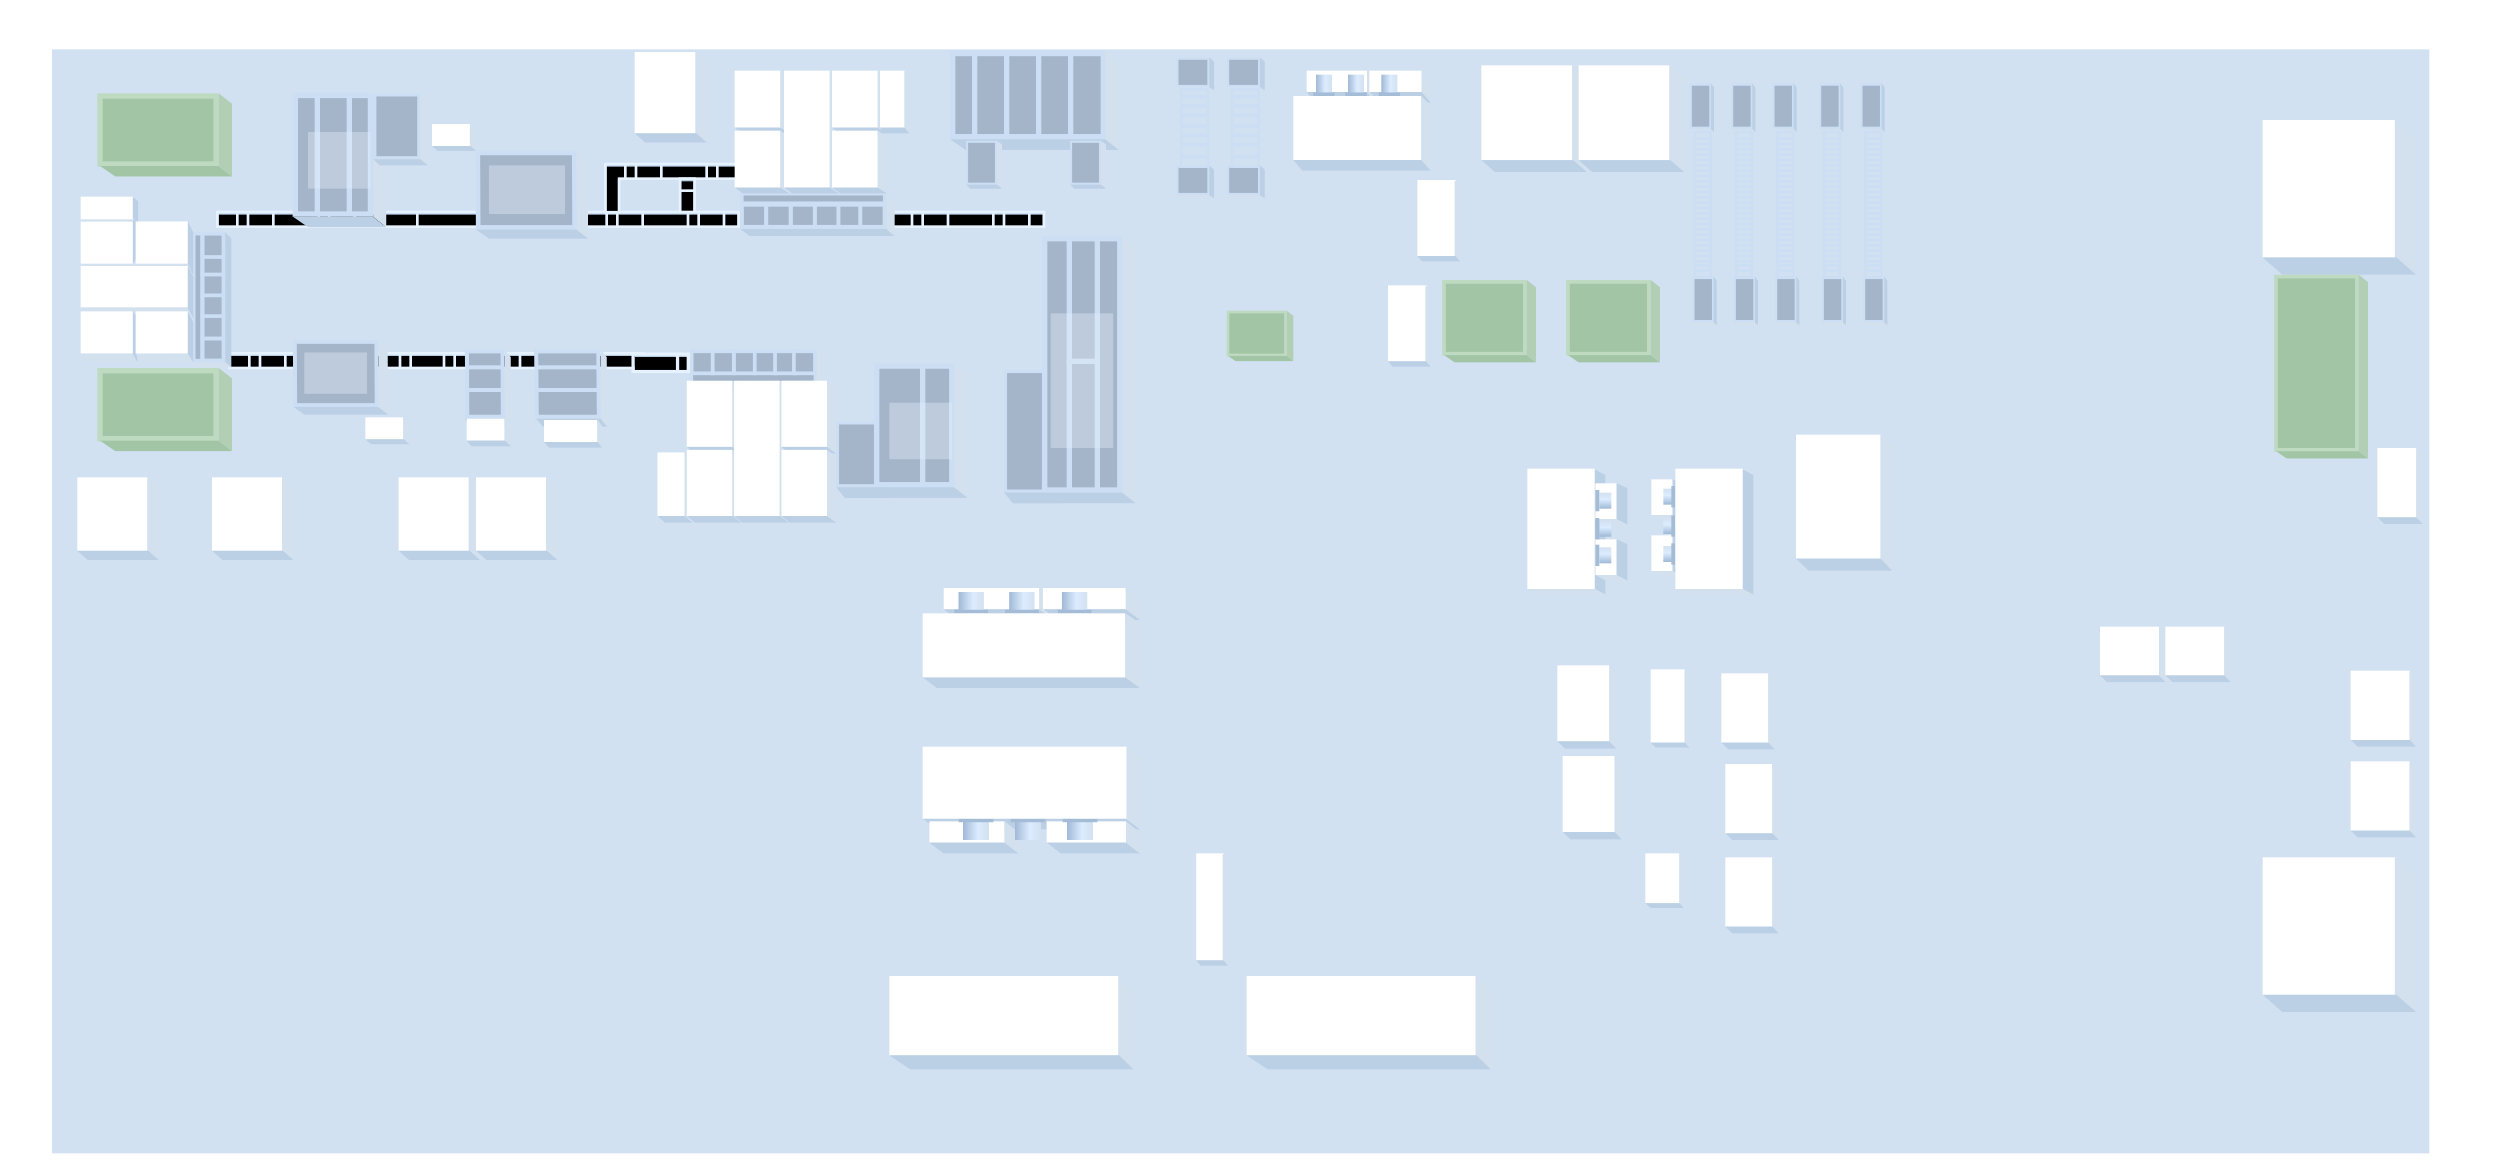 <?xml version="1.0" encoding="UTF-8"?>
<svg width="1875px" height="880px" viewBox="0 0 1875 880" version="1.1" xmlns="http://www.w3.org/2000/svg" xmlns:xlink="http://www.w3.org/1999/xlink">
    <title>编组 9</title>
    <defs>
        <filter x="-4.5%" y="-10.3%" width="108.9%" height="120.6%" filterUnits="objectBoundingBox" id="filter-1">
            <feOffset dx="0" dy="-20" in="SourceAlpha" result="shadowOffsetOuter1"></feOffset>
            <feGaussianBlur stdDeviation="10.5" in="shadowOffsetOuter1" result="shadowBlurOuter1"></feGaussianBlur>
            <feColorMatrix values="0 0 0 0 0.538   0 0 0 0 0.635   0 0 0 0 0.742  0 0 0 1 0" type="matrix" in="shadowBlurOuter1" result="shadowMatrixOuter1"></feColorMatrix>
            <feMerge>
                <feMergeNode in="shadowMatrixOuter1"></feMergeNode>
                <feMergeNode in="SourceGraphic"></feMergeNode>
            </feMerge>
        </filter>
        <rect id="path-2" x="0" y="0" width="112" height="9"></rect>
        <filter x="-3.1%" y="-38.5%" width="106.2%" height="177.0%" filterUnits="objectBoundingBox" id="filter-3">
            <feGaussianBlur stdDeviation="1" in="SourceAlpha" result="shadowBlurInner1"></feGaussianBlur>
            <feOffset dx="0" dy="1" in="shadowBlurInner1" result="shadowOffsetInner1"></feOffset>
            <feComposite in="shadowOffsetInner1" in2="SourceAlpha" operator="arithmetic" k2="-1" k3="1" result="shadowInnerInner1"></feComposite>
            <feColorMatrix values="0 0 0 0 0.247   0 0 0 0 0.448   0 0 0 0 0.665  0 0 0 0.5 0" type="matrix" in="shadowInnerInner1"></feColorMatrix>
        </filter>
        <polygon id="path-4" points="0 0 112 0 112 9 8.369 9 8.369 34.172 -2.37032616e-14 34.172"></polygon>
        <filter x="-3.1%" y="-10.1%" width="106.2%" height="120.3%" filterUnits="objectBoundingBox" id="filter-5">
            <feGaussianBlur stdDeviation="1" in="SourceAlpha" result="shadowBlurInner1"></feGaussianBlur>
            <feOffset dx="0" dy="1" in="shadowBlurInner1" result="shadowOffsetInner1"></feOffset>
            <feComposite in="shadowOffsetInner1" in2="SourceAlpha" operator="arithmetic" k2="-1" k3="1" result="shadowInnerInner1"></feComposite>
            <feColorMatrix values="0 0 0 0 0.247   0 0 0 0 0.448   0 0 0 0 0.665  0 0 0 0.5 0" type="matrix" in="shadowInnerInner1"></feColorMatrix>
        </filter>
        <rect id="path-6" x="56" y="11" width="9" height="23"></rect>
        <filter x="-38.5%" y="-15.1%" width="177.0%" height="130.1%" filterUnits="objectBoundingBox" id="filter-7">
            <feGaussianBlur stdDeviation="1" in="SourceAlpha" result="shadowBlurInner1"></feGaussianBlur>
            <feOffset dx="0" dy="1" in="shadowBlurInner1" result="shadowOffsetInner1"></feOffset>
            <feComposite in="shadowOffsetInner1" in2="SourceAlpha" operator="arithmetic" k2="-1" k3="1" result="shadowInnerInner1"></feComposite>
            <feColorMatrix values="0 0 0 0 0.247   0 0 0 0 0.448   0 0 0 0 0.665  0 0 0 0.5 0" type="matrix" in="shadowInnerInner1"></feColorMatrix>
        </filter>
        <rect id="path-8" x="0" y="0" width="309" height="9"></rect>
        <filter x="-1.1%" y="-38.5%" width="102.2%" height="177.0%" filterUnits="objectBoundingBox" id="filter-9">
            <feGaussianBlur stdDeviation="1" in="SourceAlpha" result="shadowBlurInner1"></feGaussianBlur>
            <feOffset dx="0" dy="1" in="shadowBlurInner1" result="shadowOffsetInner1"></feOffset>
            <feComposite in="shadowOffsetInner1" in2="SourceAlpha" operator="arithmetic" k2="-1" k3="1" result="shadowInnerInner1"></feComposite>
            <feColorMatrix values="0 0 0 0 0.247   0 0 0 0 0.448   0 0 0 0 0.665  0 0 0 0.5 0" type="matrix" in="shadowInnerInner1"></feColorMatrix>
        </filter>
        <rect id="path-10" x="0" y="0" width="198" height="9"></rect>
        <filter x="-1.7%" y="-38.5%" width="103.5%" height="177.0%" filterUnits="objectBoundingBox" id="filter-11">
            <feGaussianBlur stdDeviation="1" in="SourceAlpha" result="shadowBlurInner1"></feGaussianBlur>
            <feOffset dx="0" dy="1" in="shadowBlurInner1" result="shadowOffsetInner1"></feOffset>
            <feComposite in="shadowOffsetInner1" in2="SourceAlpha" operator="arithmetic" k2="-1" k3="1" result="shadowInnerInner1"></feComposite>
            <feColorMatrix values="0 0 0 0 0.247   0 0 0 0 0.448   0 0 0 0 0.665  0 0 0 0.5 0" type="matrix" in="shadowInnerInner1"></feColorMatrix>
        </filter>
        <rect id="path-12" x="0" y="0" width="112" height="9"></rect>
        <filter x="-3.1%" y="-38.5%" width="106.2%" height="177.0%" filterUnits="objectBoundingBox" id="filter-13">
            <feGaussianBlur stdDeviation="1" in="SourceAlpha" result="shadowBlurInner1"></feGaussianBlur>
            <feOffset dx="0" dy="1" in="shadowBlurInner1" result="shadowOffsetInner1"></feOffset>
            <feComposite in="shadowOffsetInner1" in2="SourceAlpha" operator="arithmetic" k2="-1" k3="1" result="shadowInnerInner1"></feComposite>
            <feColorMatrix values="0 0 0 0 0.247   0 0 0 0 0.448   0 0 0 0 0.665  0 0 0 0.5 0" type="matrix" in="shadowInnerInner1"></feColorMatrix>
        </filter>
        <linearGradient x1="100%" y1="61.263%" x2="-3.35842465e-13%" y2="61.263%" id="linearGradient-14">
            <stop stop-color="#D3E1F0" offset="0%"></stop>
            <stop stop-color="#DCECFF" offset="42.475%"></stop>
            <stop stop-color="#A0B9D6" offset="100%"></stop>
        </linearGradient>
        <linearGradient x1="100%" y1="61.263%" x2="-3.35842465e-13%" y2="61.263%" id="linearGradient-15">
            <stop stop-color="#D3E1F0" offset="0%"></stop>
            <stop stop-color="#DCECFF" offset="42.475%"></stop>
            <stop stop-color="#A0B9D6" offset="100%"></stop>
        </linearGradient>
        <linearGradient x1="100%" y1="61.263%" x2="-3.35842465e-13%" y2="61.263%" id="linearGradient-16">
            <stop stop-color="#D3E1F0" offset="0%"></stop>
            <stop stop-color="#DCECFF" offset="42.475%"></stop>
            <stop stop-color="#A0B9D6" offset="100%"></stop>
        </linearGradient>
        <linearGradient x1="100%" y1="61.263%" x2="-3.35842465e-13%" y2="61.263%" id="linearGradient-17">
            <stop stop-color="#D3E1F0" offset="0%"></stop>
            <stop stop-color="#DCECFF" offset="42.475%"></stop>
            <stop stop-color="#A0B9D6" offset="100%"></stop>
        </linearGradient>
        <rect id="path-18" x="0" y="0.764" width="39.09" height="10.69"></rect>
        <filter x="-10.0%" y="-36.5%" width="119.9%" height="172.9%" filterUnits="objectBoundingBox" id="filter-19">
            <feGaussianBlur stdDeviation="1" in="SourceAlpha" result="shadowBlurInner1"></feGaussianBlur>
            <feOffset dx="0" dy="1" in="shadowBlurInner1" result="shadowOffsetInner1"></feOffset>
            <feComposite in="shadowOffsetInner1" in2="SourceAlpha" operator="arithmetic" k2="-1" k3="1" result="shadowInnerInner1"></feComposite>
            <feColorMatrix values="0 0 0 0 0.247   0 0 0 0 0.448   0 0 0 0 0.665  0 0 0 0.5 0" type="matrix" in="shadowInnerInner1"></feColorMatrix>
        </filter>
    </defs>
    <g id="页面-1" stroke="none" stroke-width="1" fill="none" fill-rule="evenodd">
        <g id="16区" transform="translate(-14, -116)">
            <g id="编组-9" transform="translate(53, 153)">
                <rect id="矩形" fill="#D1E1F2" x="0" y="0" width="1783" height="828"></rect>
                <g id="编组-7" filter="url(#filter-1)" transform="translate(19, 21.113)">
                    <g id="编组-33备份-4" transform="translate(383, 121.887)">
                        <g id="矩形备份-62">
                            <use fill="#B6CCE3" fill-rule="evenodd" xlink:href="#path-2"></use>
                            <use fill="black" fill-opacity="1" filter="url(#filter-3)" xlink:href="#path-2"></use>
                            <rect stroke="#E6F2FF" stroke-width="1.965" x="-0.982" y="-0.982" width="113.965" height="10.965"></rect>
                        </g>
                        <rect id="矩形备份-90" fill="#E6F2FF" x="40" y="0" width="2" height="10"></rect>
                        <rect id="矩形备份-91" fill="#E6F2FF" x="13" y="0" width="2" height="10"></rect>
                        <rect id="矩形备份-92" fill="#E6F2FF" x="21" y="0" width="2" height="10"></rect>
                        <rect id="矩形备份-93" fill="#E6F2FF" x="74" y="0" width="2" height="10"></rect>
                        <rect id="矩形备份-94" fill="#E6F2FF" x="82" y="0" width="2" height="10"></rect>
                        <rect id="矩形备份-95" fill="#E6F2FF" x="101" y="0" width="2" height="10"></rect>
                    </g>
                    <g id="编组-33备份-8" transform="translate(397, 85.887)">
                        <g id="矩形备份-62">
                            <use fill="#B6CCE3" fill-rule="evenodd" xlink:href="#path-4"></use>
                            <use fill="black" fill-opacity="1" filter="url(#filter-5)" xlink:href="#path-4"></use>
                            <path stroke="#E6F2FF" stroke-width="1.965" d="M112.982,-0.982 L112.982,9.982 L9.351,9.982 L9.351,35.154 L-0.982,35.154 L-0.982,-0.982 L112.982,-0.982 Z"></path>
                        </g>
                        <g id="矩形">
                            <use fill="#B6CCE3" fill-rule="evenodd" xlink:href="#path-6"></use>
                            <use fill="black" fill-opacity="1" filter="url(#filter-7)" xlink:href="#path-6"></use>
                            <rect stroke="#E6F2FF" stroke-width="1.965" x="55.018" y="10.018" width="10.965" height="24.965"></rect>
                        </g>
                        <rect id="矩形" fill="#E6F2FF" x="55" y="18" width="11" height="2"></rect>
                        <rect id="矩形备份-90" fill="#E6F2FF" x="40" y="0" width="2" height="10"></rect>
                        <rect id="矩形备份-91" fill="#E6F2FF" x="13" y="0" width="2" height="10"></rect>
                        <rect id="矩形备份-92" fill="#E6F2FF" x="21" y="0" width="2" height="10"></rect>
                        <rect id="矩形备份-93" fill="#E6F2FF" x="74" y="0" width="2" height="10"></rect>
                        <rect id="矩形备份-94" fill="#E6F2FF" x="82" y="0" width="2" height="10"></rect>
                        <rect id="矩形备份-95" fill="#E6F2FF" x="101" y="0" width="2" height="10"></rect>
                    </g>
                    <g id="编组-33备份-7" transform="translate(115, 227.887)">
                        <g id="矩形备份-62">
                            <use fill="#B6CCE3" fill-rule="evenodd" xlink:href="#path-8"></use>
                            <use fill="black" fill-opacity="1" filter="url(#filter-9)" xlink:href="#path-8"></use>
                            <rect stroke="#E6F2FF" stroke-width="1.965" x="-0.982" y="-0.982" width="310.965" height="10.965"></rect>
                        </g>
                        <rect id="矩形备份-90" fill="#E6F2FF" x="40" y="0" width="2" height="10"></rect>
                        <rect id="矩形备份-97" fill="#E6F2FF" x="126" y="0" width="2" height="10"></rect>
                        <rect id="矩形备份-98" fill="#E6F2FF" x="134" y="0" width="2" height="10"></rect>
                        <rect id="矩形备份-99" fill="#E6F2FF" x="159" y="0" width="2" height="10"></rect>
                        <rect id="矩形备份-100" fill="#E6F2FF" x="167" y="0" width="2" height="10"></rect>
                        <rect id="矩形备份-101" fill="#E6F2FF" x="216" y="0" width="2" height="10"></rect>
                        <rect id="矩形备份-91" fill="#E6F2FF" x="13" y="0" width="2" height="10"></rect>
                        <rect id="矩形备份-92" fill="#E6F2FF" x="21" y="0" width="2" height="10"></rect>
                        <rect id="矩形备份-93" fill="#E6F2FF" x="74" y="0" width="2" height="10"></rect>
                        <rect id="矩形备份-94" fill="#E6F2FF" x="82" y="0" width="2" height="10"></rect>
                        <rect id="矩形备份-95" fill="#E6F2FF" x="101" y="0" width="2" height="10"></rect>
                    </g>
                    <g id="编组-33备份-6" transform="translate(106, 121.887)">
                        <g id="矩形备份-62">
                            <use fill="#B6CCE3" fill-rule="evenodd" xlink:href="#path-10"></use>
                            <use fill="black" fill-opacity="1" filter="url(#filter-11)" xlink:href="#path-10"></use>
                            <rect stroke="#E6F2FF" stroke-width="1.965" x="-0.982" y="-0.982" width="199.965" height="10.965"></rect>
                        </g>
                        <rect id="矩形备份-90" fill="#E6F2FF" x="40" y="0" width="2" height="10"></rect>
                        <rect id="矩形备份-96" fill="#E6F2FF" x="148" y="0" width="2" height="10"></rect>
                        <rect id="矩形备份-91" fill="#E6F2FF" x="13" y="0" width="2" height="10"></rect>
                        <rect id="矩形备份-92" fill="#E6F2FF" x="21" y="0" width="2" height="10"></rect>
                        <rect id="矩形备份-93" fill="#E6F2FF" x="74" y="0" width="2" height="10"></rect>
                        <rect id="矩形备份-94" fill="#E6F2FF" x="82" y="0" width="2" height="10"></rect>
                        <rect id="矩形备份-95" fill="#E6F2FF" x="101" y="0" width="2" height="10"></rect>
                    </g>
                    <g id="编组-33备份-5" transform="translate(612, 121.887)">
                        <g id="矩形备份-62">
                            <use fill="#B6CCE3" fill-rule="evenodd" xlink:href="#path-12"></use>
                            <use fill="black" fill-opacity="1" filter="url(#filter-13)" xlink:href="#path-12"></use>
                            <rect stroke="#E6F2FF" stroke-width="1.965" x="-0.982" y="-0.982" width="113.965" height="10.965"></rect>
                        </g>
                        <rect id="矩形备份-90" fill="#E6F2FF" x="40" y="0" width="2" height="10"></rect>
                        <rect id="矩形备份-91" fill="#E6F2FF" x="13" y="0" width="2" height="10"></rect>
                        <rect id="矩形备份-92" fill="#E6F2FF" x="21" y="0" width="2" height="10"></rect>
                        <rect id="矩形备份-93" fill="#E6F2FF" x="74" y="0" width="2" height="10"></rect>
                        <rect id="矩形备份-94" fill="#E6F2FF" x="82" y="0" width="2" height="10"></rect>
                        <rect id="矩形备份-95" fill="#E6F2FF" x="101" y="0" width="2" height="10"></rect>
                    </g>
                    <g id="编组-10" transform="translate(876.354, 57.794) rotate(-270) translate(-876.354, -57.794) translate(823.54, 43.593)">
                        <g id="编组-14备份-17" transform="translate(0, -0)">
                            <polygon id="矩形备份-11" stroke="#CBDEF3" stroke-width="1.74" fill="#A4B5C9" points="0.907 4.189 21.462 4.189 21.462 27.532 0.907 27.532"></polygon>
                            <polygon id="矩形备份-2" fill="#D3E0EE" points="22.348 3.554 24.627 1.42647875e-13 24.627 25.519 22.348 28.402"></polygon>
                            <polygon id="矩形" fill="#BBCFE5" points="3.186 1.41836377e-12 24.627 1.63869809e-13 22.348 3.554 -2.43437498e-13 3.554"></polygon>
                        </g>
                        <g id="编组-14备份-22" transform="translate(81, -0)">
                            <polygon id="矩形备份-11" stroke="#CBDEF3" stroke-width="1.74" fill="#A4B5C9" points="0.907 4.189 21.462 4.189 21.462 27.532 0.907 27.532"></polygon>
                            <polygon id="矩形备份-2" fill="#D3E0EE" points="22.348 3.554 24.627 1.42647875e-13 24.627 25.519 22.348 28.402"></polygon>
                            <polygon id="矩形" fill="#BBCFE5" points="3.186 1.41836377e-12 24.627 1.63869809e-13 22.348 3.554 -2.43437498e-13 3.554"></polygon>
                        </g>
                        <g id="编组-8" transform="translate(22.907, 3.554)">
                            <rect id="矩形" stroke="#CBDEF3" stroke-width="2" x="1" y="1" width="58" height="20"></rect>
                            <rect id="矩形" fill="#CBDEF3" x="5" y="1.419" width="3" height="19.871"></rect>
                            <rect id="矩形备份-8" fill="#CBDEF3" x="27" y="1.419" width="3" height="19.871"></rect>
                            <rect id="矩形备份-6" fill="#CBDEF3" x="12" y="1.419" width="3" height="19.871"></rect>
                            <rect id="矩形备份-9" fill="#CBDEF3" x="34" y="1.419" width="3" height="19.871"></rect>
                            <rect id="矩形备份-12" fill="#CBDEF3" x="50" y="1.419" width="3" height="19.871"></rect>
                            <rect id="矩形备份-7" fill="#CBDEF3" x="19" y="1.419" width="3" height="19.871"></rect>
                            <rect id="矩形备份-10" fill="#CBDEF3" x="41" y="1.419" width="3" height="19.871"></rect>
                        </g>
                    </g>
                    <g id="编组-10备份-2" transform="translate(1347.5, 115.189) rotate(-270) translate(-1347.5, -115.189) translate(1256.698, 105.189)">
                        <g id="编组-14备份-17" transform="translate(0, 2)">
                            <polygon id="矩形备份-11" stroke="#CBDEF3" stroke-width="1.74" fill="#A4B5C9" points="0.92 2.655 33.39 2.655 33.39 17.449 0.92 17.449"></polygon>
                            <polygon id="矩形备份-2" fill="#D3E0EE" points="34.29 2.253 36.604 -4.35218767e-14 36.604 16.173 34.29 18"></polygon>
                            <polygon id="矩形" fill="#BBCFE5" points="3.234 9.08925614e-13 36.604 5.32806335e-14 34.29 2.253 -2.47120988e-13 2.253"></polygon>
                        </g>
                        <g id="编组-14备份-23" transform="translate(145, 0)">
                            <polygon id="矩形备份-11" stroke="#CBDEF3" stroke-width="1.74" fill="#A4B5C9" points="0.92 2.655 33.39 2.655 33.39 17.449 0.92 17.449"></polygon>
                            <polygon id="矩形备份-2" fill="#D3E0EE" points="34.29 2.253 36.604 -4.35218767e-14 36.604 16.173 34.29 18"></polygon>
                            <polygon id="矩形" fill="#BBCFE5" points="3.234 9.08925614e-13 36.604 5.32806335e-14 34.29 2.253 -2.47120988e-13 2.253"></polygon>
                        </g>
                        <g id="编组-8" transform="translate(35.5, 3.5)">
                            <rect id="矩形" stroke="#CBDEF3" stroke-width="2" x="1" y="1" width="109" height="12"></rect>
                            <rect id="矩形" fill="#CBDEF3" x="5" y="0.903" width="2" height="12.645"></rect>
                            <rect id="矩形备份-24" fill="#CBDEF3" x="53" y="0.903" width="2" height="12.645"></rect>
                            <rect id="矩形备份-18" fill="#CBDEF3" x="29" y="0.903" width="2" height="12.645"></rect>
                            <rect id="矩形备份-25" fill="#CBDEF3" x="77" y="0.903" width="2" height="12.645"></rect>
                            <rect id="矩形备份-36" fill="#CBDEF3" x="100" y="0.903" width="2" height="12.645"></rect>
                            <rect id="矩形备份-15" fill="#CBDEF3" x="17" y="0.903" width="2" height="12.645"></rect>
                            <rect id="矩形备份-26" fill="#CBDEF3" x="65" y="0.903" width="2" height="12.645"></rect>
                            <rect id="矩形备份-19" fill="#CBDEF3" x="41" y="0.903" width="2" height="12.645"></rect>
                            <rect id="矩形备份-27" fill="#CBDEF3" x="89" y="0.903" width="2" height="12.645"></rect>
                            <rect id="矩形备份-13" fill="#CBDEF3" x="9" y="0.903" width="2" height="12.645"></rect>
                            <rect id="矩形备份-28" fill="#CBDEF3" x="57" y="0.903" width="2" height="12.645"></rect>
                            <rect id="矩形备份-20" fill="#CBDEF3" x="33" y="0.903" width="2" height="12.645"></rect>
                            <rect id="矩形备份-29" fill="#CBDEF3" x="81" y="0.903" width="2" height="12.645"></rect>
                            <rect id="矩形备份-38" fill="#CBDEF3" x="104" y="0.903" width="2" height="12.645"></rect>
                            <rect id="矩形备份-16" fill="#CBDEF3" x="21" y="0.903" width="2" height="12.645"></rect>
                            <rect id="矩形备份-30" fill="#CBDEF3" x="69" y="0.903" width="2" height="12.645"></rect>
                            <rect id="矩形备份-21" fill="#CBDEF3" x="45" y="0.903" width="2" height="12.645"></rect>
                            <rect id="矩形备份-31" fill="#CBDEF3" x="93" y="0.903" width="2" height="12.645"></rect>
                            <rect id="矩形备份-14" fill="#CBDEF3" x="13" y="0.903" width="2" height="12.645"></rect>
                            <rect id="矩形备份-32" fill="#CBDEF3" x="61" y="0.903" width="2" height="12.645"></rect>
                            <rect id="矩形备份-22" fill="#CBDEF3" x="37" y="0.903" width="2" height="12.645"></rect>
                            <rect id="矩形备份-33" fill="#CBDEF3" x="85" y="0.903" width="2" height="12.645"></rect>
                            <rect id="矩形备份-17" fill="#CBDEF3" x="25" y="0.903" width="2" height="12.645"></rect>
                            <rect id="矩形备份-34" fill="#CBDEF3" x="73" y="0.903" width="2" height="12.645"></rect>
                            <rect id="矩形备份-23" fill="#CBDEF3" x="49" y="0.903" width="2" height="12.645"></rect>
                            <rect id="矩形备份-35" fill="#CBDEF3" x="97" y="0.903" width="2" height="12.645"></rect>
                        </g>
                    </g>
                    <g id="编组-10备份-3" transform="translate(1316.5, 115.189) rotate(-270) translate(-1316.5, -115.189) translate(1225.698, 105.189)">
                        <g id="编组-14备份-17" transform="translate(0, 2)">
                            <polygon id="矩形备份-11" stroke="#CBDEF3" stroke-width="1.74" fill="#A4B5C9" points="0.92 2.655 33.39 2.655 33.39 17.449 0.92 17.449"></polygon>
                            <polygon id="矩形备份-2" fill="#D3E0EE" points="34.29 2.253 36.604 -4.35218767e-14 36.604 16.173 34.29 18"></polygon>
                            <polygon id="矩形" fill="#BBCFE5" points="3.234 9.08925614e-13 36.604 5.32806335e-14 34.29 2.253 -2.47120988e-13 2.253"></polygon>
                        </g>
                        <g id="编组-14备份-23" transform="translate(145, 0)">
                            <polygon id="矩形备份-11" stroke="#CBDEF3" stroke-width="1.74" fill="#A4B5C9" points="0.92 2.655 33.39 2.655 33.39 17.449 0.92 17.449"></polygon>
                            <polygon id="矩形备份-2" fill="#D3E0EE" points="34.29 2.253 36.604 -4.35218767e-14 36.604 16.173 34.29 18"></polygon>
                            <polygon id="矩形" fill="#BBCFE5" points="3.234 9.08925614e-13 36.604 5.32806335e-14 34.29 2.253 -2.47120988e-13 2.253"></polygon>
                        </g>
                        <g id="编组-8" transform="translate(35.5, 3.5)">
                            <rect id="矩形" stroke="#CBDEF3" stroke-width="2" x="1" y="1" width="109" height="12"></rect>
                            <rect id="矩形" fill="#CBDEF3" x="5" y="0.903" width="2" height="12.645"></rect>
                            <rect id="矩形备份-24" fill="#CBDEF3" x="53" y="0.903" width="2" height="12.645"></rect>
                            <rect id="矩形备份-18" fill="#CBDEF3" x="29" y="0.903" width="2" height="12.645"></rect>
                            <rect id="矩形备份-25" fill="#CBDEF3" x="77" y="0.903" width="2" height="12.645"></rect>
                            <rect id="矩形备份-36" fill="#CBDEF3" x="100" y="0.903" width="2" height="12.645"></rect>
                            <rect id="矩形备份-15" fill="#CBDEF3" x="17" y="0.903" width="2" height="12.645"></rect>
                            <rect id="矩形备份-26" fill="#CBDEF3" x="65" y="0.903" width="2" height="12.645"></rect>
                            <rect id="矩形备份-19" fill="#CBDEF3" x="41" y="0.903" width="2" height="12.645"></rect>
                            <rect id="矩形备份-27" fill="#CBDEF3" x="89" y="0.903" width="2" height="12.645"></rect>
                            <rect id="矩形备份-13" fill="#CBDEF3" x="9" y="0.903" width="2" height="12.645"></rect>
                            <rect id="矩形备份-28" fill="#CBDEF3" x="57" y="0.903" width="2" height="12.645"></rect>
                            <rect id="矩形备份-20" fill="#CBDEF3" x="33" y="0.903" width="2" height="12.645"></rect>
                            <rect id="矩形备份-29" fill="#CBDEF3" x="81" y="0.903" width="2" height="12.645"></rect>
                            <rect id="矩形备份-38" fill="#CBDEF3" x="104" y="0.903" width="2" height="12.645"></rect>
                            <rect id="矩形备份-16" fill="#CBDEF3" x="21" y="0.903" width="2" height="12.645"></rect>
                            <rect id="矩形备份-30" fill="#CBDEF3" x="69" y="0.903" width="2" height="12.645"></rect>
                            <rect id="矩形备份-21" fill="#CBDEF3" x="45" y="0.903" width="2" height="12.645"></rect>
                            <rect id="矩形备份-31" fill="#CBDEF3" x="93" y="0.903" width="2" height="12.645"></rect>
                            <rect id="矩形备份-14" fill="#CBDEF3" x="13" y="0.903" width="2" height="12.645"></rect>
                            <rect id="矩形备份-32" fill="#CBDEF3" x="61" y="0.903" width="2" height="12.645"></rect>
                            <rect id="矩形备份-22" fill="#CBDEF3" x="37" y="0.903" width="2" height="12.645"></rect>
                            <rect id="矩形备份-33" fill="#CBDEF3" x="85" y="0.903" width="2" height="12.645"></rect>
                            <rect id="矩形备份-17" fill="#CBDEF3" x="25" y="0.903" width="2" height="12.645"></rect>
                            <rect id="矩形备份-34" fill="#CBDEF3" x="73" y="0.903" width="2" height="12.645"></rect>
                            <rect id="矩形备份-23" fill="#CBDEF3" x="49" y="0.903" width="2" height="12.645"></rect>
                            <rect id="矩形备份-35" fill="#CBDEF3" x="97" y="0.903" width="2" height="12.645"></rect>
                        </g>
                    </g>
                    <g id="编组-10备份-4" transform="translate(1281.5, 115.189) rotate(-270) translate(-1281.5, -115.189) translate(1190.698, 105.189)">
                        <g id="编组-14备份-17" transform="translate(0, 2)">
                            <polygon id="矩形备份-11" stroke="#CBDEF3" stroke-width="1.74" fill="#A4B5C9" points="0.92 2.655 33.39 2.655 33.39 17.449 0.92 17.449"></polygon>
                            <polygon id="矩形备份-2" fill="#D3E0EE" points="34.29 2.253 36.604 -4.35218767e-14 36.604 16.173 34.29 18"></polygon>
                            <polygon id="矩形" fill="#BBCFE5" points="3.234 9.08925614e-13 36.604 5.32806335e-14 34.29 2.253 -2.47120988e-13 2.253"></polygon>
                        </g>
                        <g id="编组-14备份-23" transform="translate(145, 0)">
                            <polygon id="矩形备份-11" stroke="#CBDEF3" stroke-width="1.74" fill="#A4B5C9" points="0.92 2.655 33.39 2.655 33.39 17.449 0.92 17.449"></polygon>
                            <polygon id="矩形备份-2" fill="#D3E0EE" points="34.29 2.253 36.604 -4.35218767e-14 36.604 16.173 34.29 18"></polygon>
                            <polygon id="矩形" fill="#BBCFE5" points="3.234 9.08925614e-13 36.604 5.32806335e-14 34.29 2.253 -2.47120988e-13 2.253"></polygon>
                        </g>
                        <g id="编组-8" transform="translate(35.5, 3.5)">
                            <rect id="矩形" stroke="#CBDEF3" stroke-width="2" x="1" y="1" width="109" height="12"></rect>
                            <rect id="矩形" fill="#CBDEF3" x="5" y="0.903" width="2" height="12.645"></rect>
                            <rect id="矩形备份-24" fill="#CBDEF3" x="53" y="0.903" width="2" height="12.645"></rect>
                            <rect id="矩形备份-18" fill="#CBDEF3" x="29" y="0.903" width="2" height="12.645"></rect>
                            <rect id="矩形备份-25" fill="#CBDEF3" x="77" y="0.903" width="2" height="12.645"></rect>
                            <rect id="矩形备份-36" fill="#CBDEF3" x="100" y="0.903" width="2" height="12.645"></rect>
                            <rect id="矩形备份-15" fill="#CBDEF3" x="17" y="0.903" width="2" height="12.645"></rect>
                            <rect id="矩形备份-26" fill="#CBDEF3" x="65" y="0.903" width="2" height="12.645"></rect>
                            <rect id="矩形备份-19" fill="#CBDEF3" x="41" y="0.903" width="2" height="12.645"></rect>
                            <rect id="矩形备份-27" fill="#CBDEF3" x="89" y="0.903" width="2" height="12.645"></rect>
                            <rect id="矩形备份-13" fill="#CBDEF3" x="9" y="0.903" width="2" height="12.645"></rect>
                            <rect id="矩形备份-28" fill="#CBDEF3" x="57" y="0.903" width="2" height="12.645"></rect>
                            <rect id="矩形备份-20" fill="#CBDEF3" x="33" y="0.903" width="2" height="12.645"></rect>
                            <rect id="矩形备份-29" fill="#CBDEF3" x="81" y="0.903" width="2" height="12.645"></rect>
                            <rect id="矩形备份-38" fill="#CBDEF3" x="104" y="0.903" width="2" height="12.645"></rect>
                            <rect id="矩形备份-16" fill="#CBDEF3" x="21" y="0.903" width="2" height="12.645"></rect>
                            <rect id="矩形备份-30" fill="#CBDEF3" x="69" y="0.903" width="2" height="12.645"></rect>
                            <rect id="矩形备份-21" fill="#CBDEF3" x="45" y="0.903" width="2" height="12.645"></rect>
                            <rect id="矩形备份-31" fill="#CBDEF3" x="93" y="0.903" width="2" height="12.645"></rect>
                            <rect id="矩形备份-14" fill="#CBDEF3" x="13" y="0.903" width="2" height="12.645"></rect>
                            <rect id="矩形备份-32" fill="#CBDEF3" x="61" y="0.903" width="2" height="12.645"></rect>
                            <rect id="矩形备份-22" fill="#CBDEF3" x="37" y="0.903" width="2" height="12.645"></rect>
                            <rect id="矩形备份-33" fill="#CBDEF3" x="85" y="0.903" width="2" height="12.645"></rect>
                            <rect id="矩形备份-17" fill="#CBDEF3" x="25" y="0.903" width="2" height="12.645"></rect>
                            <rect id="矩形备份-34" fill="#CBDEF3" x="73" y="0.903" width="2" height="12.645"></rect>
                            <rect id="矩形备份-23" fill="#CBDEF3" x="49" y="0.903" width="2" height="12.645"></rect>
                            <rect id="矩形备份-35" fill="#CBDEF3" x="97" y="0.903" width="2" height="12.645"></rect>
                        </g>
                    </g>
                    <g id="编组-10备份-5" transform="translate(1250.5, 115.189) rotate(-270) translate(-1250.5, -115.189) translate(1159.698, 105.189)">
                        <g id="编组-14备份-17" transform="translate(0, 2)">
                            <polygon id="矩形备份-11" stroke="#CBDEF3" stroke-width="1.74" fill="#A4B5C9" points="0.92 2.655 33.39 2.655 33.39 17.449 0.92 17.449"></polygon>
                            <polygon id="矩形备份-2" fill="#D3E0EE" points="34.29 2.253 36.604 -4.35218767e-14 36.604 16.173 34.29 18"></polygon>
                            <polygon id="矩形" fill="#BBCFE5" points="3.234 9.08925614e-13 36.604 5.32806335e-14 34.29 2.253 -2.47120988e-13 2.253"></polygon>
                        </g>
                        <g id="编组-14备份-23" transform="translate(145, 0)">
                            <polygon id="矩形备份-11" stroke="#CBDEF3" stroke-width="1.74" fill="#A4B5C9" points="0.92 2.655 33.39 2.655 33.39 17.449 0.92 17.449"></polygon>
                            <polygon id="矩形备份-2" fill="#D3E0EE" points="34.29 2.253 36.604 -4.35218767e-14 36.604 16.173 34.29 18"></polygon>
                            <polygon id="矩形" fill="#BBCFE5" points="3.234 9.08925614e-13 36.604 5.32806335e-14 34.29 2.253 -2.47120988e-13 2.253"></polygon>
                        </g>
                        <g id="编组-8" transform="translate(35.5, 3.5)">
                            <rect id="矩形" stroke="#CBDEF3" stroke-width="2" x="1" y="1" width="109" height="12"></rect>
                            <rect id="矩形" fill="#CBDEF3" x="5" y="0.903" width="2" height="12.645"></rect>
                            <rect id="矩形备份-24" fill="#CBDEF3" x="53" y="0.903" width="2" height="12.645"></rect>
                            <rect id="矩形备份-18" fill="#CBDEF3" x="29" y="0.903" width="2" height="12.645"></rect>
                            <rect id="矩形备份-25" fill="#CBDEF3" x="77" y="0.903" width="2" height="12.645"></rect>
                            <rect id="矩形备份-36" fill="#CBDEF3" x="100" y="0.903" width="2" height="12.645"></rect>
                            <rect id="矩形备份-15" fill="#CBDEF3" x="17" y="0.903" width="2" height="12.645"></rect>
                            <rect id="矩形备份-26" fill="#CBDEF3" x="65" y="0.903" width="2" height="12.645"></rect>
                            <rect id="矩形备份-19" fill="#CBDEF3" x="41" y="0.903" width="2" height="12.645"></rect>
                            <rect id="矩形备份-27" fill="#CBDEF3" x="89" y="0.903" width="2" height="12.645"></rect>
                            <rect id="矩形备份-13" fill="#CBDEF3" x="9" y="0.903" width="2" height="12.645"></rect>
                            <rect id="矩形备份-28" fill="#CBDEF3" x="57" y="0.903" width="2" height="12.645"></rect>
                            <rect id="矩形备份-20" fill="#CBDEF3" x="33" y="0.903" width="2" height="12.645"></rect>
                            <rect id="矩形备份-29" fill="#CBDEF3" x="81" y="0.903" width="2" height="12.645"></rect>
                            <rect id="矩形备份-38" fill="#CBDEF3" x="104" y="0.903" width="2" height="12.645"></rect>
                            <rect id="矩形备份-16" fill="#CBDEF3" x="21" y="0.903" width="2" height="12.645"></rect>
                            <rect id="矩形备份-30" fill="#CBDEF3" x="69" y="0.903" width="2" height="12.645"></rect>
                            <rect id="矩形备份-21" fill="#CBDEF3" x="45" y="0.903" width="2" height="12.645"></rect>
                            <rect id="矩形备份-31" fill="#CBDEF3" x="93" y="0.903" width="2" height="12.645"></rect>
                            <rect id="矩形备份-14" fill="#CBDEF3" x="13" y="0.903" width="2" height="12.645"></rect>
                            <rect id="矩形备份-32" fill="#CBDEF3" x="61" y="0.903" width="2" height="12.645"></rect>
                            <rect id="矩形备份-22" fill="#CBDEF3" x="37" y="0.903" width="2" height="12.645"></rect>
                            <rect id="矩形备份-33" fill="#CBDEF3" x="85" y="0.903" width="2" height="12.645"></rect>
                            <rect id="矩形备份-17" fill="#CBDEF3" x="25" y="0.903" width="2" height="12.645"></rect>
                            <rect id="矩形备份-34" fill="#CBDEF3" x="73" y="0.903" width="2" height="12.645"></rect>
                            <rect id="矩形备份-23" fill="#CBDEF3" x="49" y="0.903" width="2" height="12.645"></rect>
                            <rect id="矩形备份-35" fill="#CBDEF3" x="97" y="0.903" width="2" height="12.645"></rect>
                        </g>
                    </g>
                    <g id="编组-10备份-6" transform="translate(1219.5, 115.189) rotate(-270) translate(-1219.5, -115.189) translate(1128.698, 105.189)">
                        <g id="编组-14备份-17" transform="translate(0, 2)">
                            <polygon id="矩形备份-11" stroke="#CBDEF3" stroke-width="1.74" fill="#A4B5C9" points="0.92 2.655 33.39 2.655 33.39 17.449 0.92 17.449"></polygon>
                            <polygon id="矩形备份-2" fill="#D3E0EE" points="34.29 2.253 36.604 -4.35218767e-14 36.604 16.173 34.29 18"></polygon>
                            <polygon id="矩形" fill="#BBCFE5" points="3.234 9.08925614e-13 36.604 5.32806335e-14 34.29 2.253 -2.47120988e-13 2.253"></polygon>
                        </g>
                        <g id="编组-14备份-23" transform="translate(145, 0)">
                            <polygon id="矩形备份-11" stroke="#CBDEF3" stroke-width="1.74" fill="#A4B5C9" points="0.92 2.655 33.39 2.655 33.39 17.449 0.92 17.449"></polygon>
                            <polygon id="矩形备份-2" fill="#D3E0EE" points="34.29 2.253 36.604 -4.35218767e-14 36.604 16.173 34.29 18"></polygon>
                            <polygon id="矩形" fill="#BBCFE5" points="3.234 9.08925614e-13 36.604 5.32806335e-14 34.29 2.253 -2.47120988e-13 2.253"></polygon>
                        </g>
                        <g id="编组-8" transform="translate(35.5, 3.5)">
                            <rect id="矩形" stroke="#CBDEF3" stroke-width="2" x="1" y="1" width="109" height="12"></rect>
                            <rect id="矩形" fill="#CBDEF3" x="5" y="0.903" width="2" height="12.645"></rect>
                            <rect id="矩形备份-24" fill="#CBDEF3" x="53" y="0.903" width="2" height="12.645"></rect>
                            <rect id="矩形备份-18" fill="#CBDEF3" x="29" y="0.903" width="2" height="12.645"></rect>
                            <rect id="矩形备份-25" fill="#CBDEF3" x="77" y="0.903" width="2" height="12.645"></rect>
                            <rect id="矩形备份-36" fill="#CBDEF3" x="100" y="0.903" width="2" height="12.645"></rect>
                            <rect id="矩形备份-15" fill="#CBDEF3" x="17" y="0.903" width="2" height="12.645"></rect>
                            <rect id="矩形备份-26" fill="#CBDEF3" x="65" y="0.903" width="2" height="12.645"></rect>
                            <rect id="矩形备份-19" fill="#CBDEF3" x="41" y="0.903" width="2" height="12.645"></rect>
                            <rect id="矩形备份-27" fill="#CBDEF3" x="89" y="0.903" width="2" height="12.645"></rect>
                            <rect id="矩形备份-13" fill="#CBDEF3" x="9" y="0.903" width="2" height="12.645"></rect>
                            <rect id="矩形备份-28" fill="#CBDEF3" x="57" y="0.903" width="2" height="12.645"></rect>
                            <rect id="矩形备份-20" fill="#CBDEF3" x="33" y="0.903" width="2" height="12.645"></rect>
                            <rect id="矩形备份-29" fill="#CBDEF3" x="81" y="0.903" width="2" height="12.645"></rect>
                            <rect id="矩形备份-38" fill="#CBDEF3" x="104" y="0.903" width="2" height="12.645"></rect>
                            <rect id="矩形备份-16" fill="#CBDEF3" x="21" y="0.903" width="2" height="12.645"></rect>
                            <rect id="矩形备份-30" fill="#CBDEF3" x="69" y="0.903" width="2" height="12.645"></rect>
                            <rect id="矩形备份-21" fill="#CBDEF3" x="45" y="0.903" width="2" height="12.645"></rect>
                            <rect id="矩形备份-31" fill="#CBDEF3" x="93" y="0.903" width="2" height="12.645"></rect>
                            <rect id="矩形备份-14" fill="#CBDEF3" x="13" y="0.903" width="2" height="12.645"></rect>
                            <rect id="矩形备份-32" fill="#CBDEF3" x="61" y="0.903" width="2" height="12.645"></rect>
                            <rect id="矩形备份-22" fill="#CBDEF3" x="37" y="0.903" width="2" height="12.645"></rect>
                            <rect id="矩形备份-33" fill="#CBDEF3" x="85" y="0.903" width="2" height="12.645"></rect>
                            <rect id="矩形备份-17" fill="#CBDEF3" x="25" y="0.903" width="2" height="12.645"></rect>
                            <rect id="矩形备份-34" fill="#CBDEF3" x="73" y="0.903" width="2" height="12.645"></rect>
                            <rect id="矩形备份-23" fill="#CBDEF3" x="49" y="0.903" width="2" height="12.645"></rect>
                            <rect id="矩形备份-35" fill="#CBDEF3" x="97" y="0.903" width="2" height="12.645"></rect>
                        </g>
                    </g>
                    <g id="编组-10备份" transform="translate(838.354, 57.794) rotate(-270) translate(-838.354, -57.794) translate(785.54, 43.593)">
                        <g id="编组-14备份-17" transform="translate(0, -0)">
                            <polygon id="矩形备份-11" stroke="#CBDEF3" stroke-width="1.74" fill="#A4B5C9" points="0.907 4.189 21.462 4.189 21.462 27.532 0.907 27.532"></polygon>
                            <polygon id="矩形备份-2" fill="#D3E0EE" points="22.348 3.554 24.627 1.42647875e-13 24.627 25.519 22.348 28.402"></polygon>
                            <polygon id="矩形" fill="#BBCFE5" points="3.186 1.41836377e-12 24.627 1.63869809e-13 22.348 3.554 -2.43437498e-13 3.554"></polygon>
                        </g>
                        <g id="编组-14备份-22" transform="translate(81, -0)">
                            <polygon id="矩形备份-11" stroke="#CBDEF3" stroke-width="1.74" fill="#A4B5C9" points="0.907 4.189 21.462 4.189 21.462 27.532 0.907 27.532"></polygon>
                            <polygon id="矩形备份-2" fill="#D3E0EE" points="22.348 3.554 24.627 1.42647875e-13 24.627 25.519 22.348 28.402"></polygon>
                            <polygon id="矩形" fill="#BBCFE5" points="3.186 1.41836377e-12 24.627 1.63869809e-13 22.348 3.554 -2.43437498e-13 3.554"></polygon>
                        </g>
                        <g id="编组-8" transform="translate(22.907, 3.554)">
                            <rect id="矩形" stroke="#CBDEF3" stroke-width="2" x="1" y="1" width="58" height="20"></rect>
                            <rect id="矩形" fill="#CBDEF3" x="5" y="1.419" width="3" height="19.871"></rect>
                            <rect id="矩形备份-8" fill="#CBDEF3" x="27" y="1.419" width="3" height="19.871"></rect>
                            <rect id="矩形备份-6" fill="#CBDEF3" x="12" y="1.419" width="3" height="19.871"></rect>
                            <rect id="矩形备份-9" fill="#CBDEF3" x="34" y="1.419" width="3" height="19.871"></rect>
                            <rect id="矩形备份-12" fill="#CBDEF3" x="50" y="1.419" width="3" height="19.871"></rect>
                            <rect id="矩形备份-7" fill="#CBDEF3" x="19" y="1.419" width="3" height="19.871"></rect>
                            <rect id="矩形备份-10" fill="#CBDEF3" x="41" y="1.419" width="3" height="19.871"></rect>
                        </g>
                    </g>
                    <g id="编组-6" transform="translate(569, 234.442)">
                        <g id="编组-14备份-2" transform="translate(0, 43.445)">
                            <polygon id="矩形备份-11" stroke="#CBDEF3" stroke-width="2.351" fill="#A4B5C9" points="1.126 1.176 34.086 1.176 34.086 48.297 1.126 48.297"></polygon>
                            <polygon id="矩形备份-2" fill="#D3E0EE" points="35.268 -0 41 4.456 41 54 35.268 49.544"></polygon>
                            <polygon id="矩形" fill="#BBCFE5" points="1.19657449e-14 49.406 35.081 49.406 41 57.5 6.761 57.5"></polygon>
                        </g>
                        <g id="编组-14备份" transform="translate(28.565, 0)">
                            <polygon id="矩形备份-11" stroke="#CBDEF3" stroke-width="4.053" fill="#A4B5C9" points="1.926 1.997 58.292 1.997 58.292 90.997 1.926 90.997"></polygon>
                            <rect id="矩形备份-3" fill="#CBDEF3" x="34.435" y="2.445" width="4" height="89"></rect>
                            <polygon id="矩形备份-2" fill="#D3E0EE" points="60.312 4.75341544e-13 70.115 7.709 70.115 100.863 60.312 93.153"></polygon>
                            <polygon id="矩形" fill="#BBCFE5" points="2.0462916e-14 92.915 59.993 92.915 70.115 100.863 11.562 100.863"></polygon>
                            <rect id="矩形" fill="#E3EDF8" opacity="0.398" x="11.435" y="29.445" width="46.923" height="42.447"></rect>
                        </g>
                    </g>
                    <g id="编组-6备份-2" transform="translate(161.565, 31.442)">
                        <g id="编组-14备份">
                            <polygon id="矩形备份-11" stroke="#CBDEF3" stroke-width="4.053" fill="#A4B5C9" points="1.926 1.997 58.292 1.997 58.292 90.997 1.926 90.997"></polygon>
                            <rect id="矩形备份-3" fill="#CBDEF3" x="40.435" y="2.445" width="4" height="89"></rect>
                            <rect id="矩形备份-8" fill="#CBDEF3" x="16.435" y="2.445" width="4" height="89"></rect>
                            <polygon id="矩形备份-2" fill="#D3E0EE" points="60.312 4.75341544e-13 70.115 7.709 70.115 100.863 60.312 93.153"></polygon>
                            <polygon id="矩形" fill="#BBCFE5" points="2.0462916e-14 92.915 59.993 92.915 70.115 100.863 11.562 100.863"></polygon>
                            <rect id="矩形" fill="#E3EDF8" opacity="0.398" x="11.435" y="29.445" width="46.923" height="42.447"></rect>
                        </g>
                        <g id="编组-14备份-2" transform="translate(60.435, 0.445)">
                            <polygon id="矩形备份-11" stroke="#CBDEF3" stroke-width="2.351" fill="#A4B5C9" points="1.126 1.176 34.086 1.176 34.086 48.297 1.126 48.297"></polygon>
                            <polygon id="矩形备份-2" fill="#D3E0EE" points="35.268 -0 41 4.456 41 54 35.268 49.544"></polygon>
                            <polygon id="矩形" fill="#BBCFE5" points="1.19657449e-14 49.406 35.081 49.406 41 54 4.779 54"></polygon>
                        </g>
                    </g>
                    <g id="编组-6备份-3" transform="translate(654.565, 0)">
                        <g id="编组-14备份">
                            <polygon id="矩形备份-11" stroke="#CBDEF3" stroke-width="4.053" fill="#A4B5C9" points="1.926 1.997 114.926 1.997 114.926 64.438 1.926 64.438"></polygon>
                            <polygon id="矩形备份-3" fill="#CBDEF3" points="40.435 2.445 44.435 2.445 44.435 64.887 40.435 64.887"></polygon>
                            <polygon id="矩形备份-10" fill="#CBDEF3" points="64.435 2.445 68.435 2.445 68.435 64.887 64.435 64.887"></polygon>
                            <polygon id="矩形备份-12" fill="#CBDEF3" points="88.435 2.445 92.435 2.445 92.435 64.887 88.435 64.887"></polygon>
                            <polygon id="矩形备份-8" fill="#CBDEF3" points="16.435 2.445 20.435 2.445 20.435 64.887 16.435 64.887"></polygon>
                            <polygon id="矩形备份-2" fill="#D3E0EE" points="116.312 -7.34166234e-13 126.115 7.709 126.115 74.304 116.312 66.595"></polygon>
                            <polygon id="矩形" fill="#BBCFE5" points="2.0462916e-14 66.356 116.312 66.356 126.435 74.304 11.562 74.304"></polygon>
                        </g>
                        <g id="编组-14备份-2" transform="translate(12, 67.442)">
                            <polygon id="矩形备份-11" stroke="#CBDEF3" stroke-width="1.551" fill="#A4B5C9" points="0.742 0.784 22.447 0.784 22.447 32.198 0.742 32.198"></polygon>
                            <polygon id="矩形备份-2" fill="#D3E0EE" points="23.225 -0 27 2.971 27 36 23.225 33.029"></polygon>
                            <polygon id="矩形" fill="#BBCFE5" points="7.87988079e-15 32.937 23.102 32.937 27 36 3.147 36"></polygon>
                        </g>
                        <g id="编组-14备份-6" transform="translate(90, 67.442)">
                            <polygon id="矩形备份-11" stroke="#CBDEF3" stroke-width="1.551" fill="#A4B5C9" points="0.742 0.784 22.447 0.784 22.447 32.198 0.742 32.198"></polygon>
                            <polygon id="矩形备份-2" fill="#D3E0EE" points="23.225 -0 27 2.971 27 36 23.225 33.029"></polygon>
                            <polygon id="矩形" fill="#BBCFE5" points="7.87988079e-15 32.937 23.102 32.937 27 36 3.147 36"></polygon>
                        </g>
                    </g>
                    <g id="编组-14备份" transform="translate(299, 74.887)">
                        <polygon id="矩形备份-11" stroke="#CBDEF3" stroke-width="3.449" fill="#A4B5C9" points="1.368 1.716 73.663 1.716 73.935 57.521 1.64 57.521"></polygon>
                        <polygon id="矩形备份-2" fill="#D3E0EE" points="75.383 1.80821123e-12 83.728 6.625 84 66 75.655 59.375"></polygon>
                        <polygon id="矩形" fill="#BBCFE5" points="-1.53214734e-14 59.17 75.383 59.17 84 66 9.843 66"></polygon>
                        <polygon id="矩形" fill="#E3EDF8" opacity="0.398" points="9.734 11.043 66.734 11.043 66.734 47.522 9.734 47.522"></polygon>
                    </g>
                    <g id="编组-14备份-4" transform="translate(291, 223.887)">
                        <polygon id="矩形备份-11" stroke="#CBDEF3" stroke-width="3.035" fill="#A4B5C9" points="1.202 1.508 27.917 1.508 28.156 50.549 1.441 50.549"></polygon>
                        <rect id="矩形" fill="#CBDEF3" x="1" y="12" width="27" height="3"></rect>
                        <rect id="矩形备份-9" fill="#CBDEF3" x="1" y="29" width="27" height="3"></rect>
                        <polygon id="矩形备份-2" fill="#D3E0EE" points="29.428 1.58903412e-12 34.062 5.822 34.301 58 29.667 52.178"></polygon>
                        <polygon id="矩形" fill="#BBCFE5" points="-4.32345629e-14 51.997 29.428 51.997 34.301 58 2.601 58"></polygon>
                    </g>
                    <g id="编组-14备份-5" transform="translate(344, 223.887)">
                        <polygon id="矩形备份-11" stroke="#CBDEF3" stroke-width="3.035" fill="#A4B5C9" points="0.156 1.508 46.739 1.508 47.156 50.549 0.573 50.549"></polygon>
                        <rect id="矩形" fill="#CBDEF3" x="0" y="12" width="47" height="3"></rect>
                        <rect id="矩形备份-9" fill="#CBDEF3" x="0" y="29" width="47" height="3"></rect>
                        <polygon id="矩形备份-2" fill="#D3E0EE" points="48.428 1.58903412e-12 53.062 5.822 53.301 58 48.667 52.178"></polygon>
                        <polygon id="矩形" fill="#BBCFE5" points="4.29240815e-15 51.997 48.428 51.997 53.301 58 5.09 58"></polygon>
                    </g>
                    <g id="编组-14备份-3" transform="translate(162, 216.887)">
                        <polygon id="矩形备份-11" stroke="#CBDEF3" stroke-width="2.931" fill="#A4B5C9" points="1.156 1.456 62.263 1.456 62.493 48.806 1.386 48.806"></polygon>
                        <polygon id="矩形备份-2" fill="#D3E0EE" points="63.717 1.53423984e-12 70.77 5.621 71 56 63.946 50.379"></polygon>
                        <polygon id="矩形" fill="#BBCFE5" points="-1.2950293e-14 50.204 63.717 50.204 71 56 8.32 56"></polygon>
                        <polygon id="矩形" fill="#E3EDF8" opacity="0.398" points="8.228 9.37 55.228 9.37 55.228 40.321 8.228 40.321"></polygon>
                    </g>
                    <g id="编组-6备份" transform="translate(695, 138.887)">
                        <g id="编组-14备份-2" transform="translate(0, 100.458)">
                            <polygon id="矩形备份-11" stroke="#CBDEF3" stroke-width="2.351" fill="#A4B5C9" points="1.126 1.176 34.086 1.176 34.086 90.839 1.126 90.839"></polygon>
                            <polygon id="矩形备份-2" fill="#D3E0EE" points="35.268 -9.3978783e-13 41 4.456 41 96.542 35.268 92.086"></polygon>
                            <polygon id="矩形" fill="#BBCFE5" points="1.19657449e-14 91.948 35.081 91.948 41 100.042 6.761 100.042"></polygon>
                        </g>
                        <g id="编组-14备份" transform="translate(28.565, 0)">
                            <polygon id="矩形备份-11" stroke="#CBDEF3" stroke-width="4.053" fill="#A4B5C9" points="1.926 1.997 58.292 1.997 58.292 190.552 1.926 190.552"></polygon>
                            <polygon id="矩形备份-3" fill="#CBDEF3" points="39.435 2.445 43.435 2.445 43.435 191 39.435 191"></polygon>
                            <polygon id="矩形备份-7" fill="#CBDEF3" points="18.435 2.445 22.435 2.445 22.435 191 18.435 191"></polygon>
                            <polygon id="矩形备份-2" fill="#D3E0EE" points="60.312 -2.20769927e-14 70.115 7.709 70.115 200.418 60.312 192.709"></polygon>
                            <polygon id="矩形" fill="#BBCFE5" points="2.0462916e-14 192.47 59.993 192.47 70.115 200.418 11.562 200.418"></polygon>
                            <rect id="矩形" fill="#E3EDF8" opacity="0.398" x="6.435" y="58" width="46.923" height="101"></rect>
                            <rect id="矩形" fill="#D4E4F5" x="18.435" y="92" width="23" height="4"></rect>
                        </g>
                    </g>
                    <g id="编组-4" transform="translate(634, 521.887)">
                        <polygon id="矩形" fill="#BBCFE5" points="0 54 152.432 54 163 62 10.568 62"></polygon>
                        <g id="编组-3" transform="translate(5, 56)">
                            <polygon id="矩形备份-3" fill="#FFFFFF" points="4.17024902e-14 -6.65165409e-14 56.456 4.90389011e-12 56.456 16 4.17024902e-14 16"></polygon>
                            <polygon id="矩形" fill="#BBCFE5" points="9.52762041e-14 16 56.456 16 67 24 10.544 24"></polygon>
                            <polygon id="矩形备份-2" fill="#D3E0EE" points="56.456 1.66515927e-13 66.851 8.112 66.851 24 56.456 16"></polygon>
                        </g>
                        <g id="编组-3备份" transform="translate(93, 56)">
                            <polygon id="矩形备份-3" fill="#FFFFFF" points="2.6629364e-13 -7.59163183e-13 59.499 3.82331204e-12 59.499 16 2.6629364e-13 16"></polygon>
                            <polygon id="矩形" fill="#BBCFE5" points="1.2571127e-13 16 59.499 16 70 24 10.501 24"></polygon>
                            <polygon id="矩形备份-2" fill="#D3E0EE" points="59.499 -8.37996339e-13 69.851 8.112 69.851 24 59.499 16"></polygon>
                        </g>
                        <g id="编组-2" transform="translate(27, 54)">
                            <rect id="矩形" fill="url(#linearGradient-14)" x="3.25" y="0" width="19.5" height="16"></rect>
                            <rect id="矩形" fill="#A4BCD5" x="0" y="0" width="26" height="2.667"></rect>
                        </g>
                        <g id="编组-2备份" transform="translate(66, 54)">
                            <rect id="矩形" fill="url(#linearGradient-14)" x="3.25" y="0" width="19.5" height="16"></rect>
                            <rect id="矩形" fill="#A4BCD5" x="0" y="0" width="26" height="2.667"></rect>
                        </g>
                        <g id="编组-2备份-2" transform="translate(105, 54)">
                            <rect id="矩形" fill="url(#linearGradient-14)" x="3.25" y="0" width="19.5" height="16"></rect>
                            <rect id="矩形" fill="#A4BCD5" x="0" y="0" width="26" height="2.667"></rect>
                        </g>
                        <polygon id="矩形" fill="#FFFFFF" points="-2.28254915e-14 1.12439499e-12 153 1.12439499e-12 153 54 0 54"></polygon>
                        <polygon id="矩形备份-2" fill="#D3E0EE" points="153 -7.44829521e-13 163 8.158 163 62 153 53.955"></polygon>
                    </g>
                    <g id="编组-4备份-3" transform="translate(1218.75, 360.637) scale(1, -1) rotate(-270) translate(-1218.75, -360.637) translate(1171.5, 322.387)">
                        <polygon id="矩形备份-4" fill="#BBCFE5" transform="translate(47, 4) scale(1, -1) translate(-47, -4) " points="4.262 1.68170858e-12 94 1.6943424e-12 89.738 8 2.04105932e-13 8"></polygon>
                        <g id="编组-3" transform="translate(13.5, 52.5)">
                            <polygon id="矩形备份-3" fill="#FFFFFF" points="4.25 8 31 8 31 24 4.25 24"></polygon>
                            <polygon id="矩形" fill="#BBCFE5" transform="translate(15.5, 4) scale(1, -1) translate(-15.5, -4) " points="4.25 -4.93240687e-13 31 5.84237097e-12 27.383 8 3.18298762e-13 8"></polygon>
                            <polygon id="矩形备份-2" fill="#D3E0EE" points="-1.99237917e-13 0.188 4.25 8 4.25 23.888 -1.99237917e-13 16.188"></polygon>
                        </g>
                        <g id="编组-3备份-2" transform="translate(55.5, 52.5)">
                            <polygon id="矩形备份-3" fill="#FFFFFF" points="4.25 8 31 8 31 24 4.25 24"></polygon>
                            <polygon id="矩形" fill="#BBCFE5" transform="translate(15.5, 4) scale(1, -1) translate(-15.5, -4) " points="4.25 -5.00955962e-13 31 5.8346557e-12 27.383 8 3.18298762e-13 8"></polygon>
                            <polygon id="矩形备份-2" fill="#D3E0EE" points="-1.99237917e-13 0.188 4.25 8 4.25 23.888 -1.99237917e-13 16.188"></polygon>
                        </g>
                        <g id="编组-2备份-2" transform="translate(65.5, 58.5)">
                            <rect id="矩形" fill="url(#linearGradient-15)" x="2" y="2.29352365e-14" width="12" height="9"></rect>
                            <rect id="矩形" fill="#A4BCD5" x="0" y="2.33026306e-14" width="16" height="3"></rect>
                        </g>
                        <g id="编组-2备份-3" transform="translate(43.5, 58.5)">
                            <rect id="矩形" fill="url(#linearGradient-15)" x="2" y="2.29352365e-14" width="12" height="9"></rect>
                            <rect id="矩形" fill="#A4BCD5" x="0" y="2.33026306e-14" width="16" height="3"></rect>
                        </g>
                        <g id="编组-2备份-4" transform="translate(22.5, 58.5)">
                            <rect id="矩形" fill="url(#linearGradient-15)" x="2" y="2.29352365e-14" width="12" height="9"></rect>
                            <rect id="矩形" fill="#A4BCD5" x="0" y="2.33026306e-14" width="16" height="3"></rect>
                        </g>
                        <polygon id="矩形" fill="#FFFFFF" points="4.262 8 94.5 8 94.5 58.5 4.262 58.5"></polygon>
                        <polygon id="矩形备份-2" fill="#D3E0EE" points="0 9.38593541e-14 4.262 8 4.262 58.5 5.47446367e-13 52.5"></polygon>
                    </g>
                    <g id="编组-4备份-4" transform="translate(1125, 360.637) scale(1, -1) rotate(-270) translate(-1125, -360.637) translate(1077.75, 323.137)">
                        <polygon id="矩形备份-4" fill="#BBCFE5" transform="translate(47, 20.5) scale(1, -1) translate(-47, -20.5) " points="4.262 16.5 94 16.5 89.738 24.5 2.04105932e-13 24.5"></polygon>
                        <g id="编组-3" transform="translate(10.5, 0)">
                            <polygon id="矩形备份-3" fill="#FFFFFF" points="4.25 8 31 8 31 24 4.25 24"></polygon>
                            <polygon id="矩形" fill="#BBCFE5" transform="translate(15.5, 4) scale(1, -1) translate(-15.5, -4) " points="4.25 -4.92689596e-13 31 5.84292206e-12 27.383 8 3.18298762e-13 8"></polygon>
                            <polygon id="矩形备份-2" fill="#D3E0EE" points="-1.99237917e-13 0.188 4.25 8 4.25 23.888 -1.99237917e-13 16.188"></polygon>
                        </g>
                        <g id="编组-3备份-2" transform="translate(52.5, 0)">
                            <polygon id="矩形备份-3" fill="#FFFFFF" points="4.25 8 31 8 31 24 4.25 24"></polygon>
                            <polygon id="矩形" fill="#BBCFE5" transform="translate(15.5, 4) scale(1, -1) translate(-15.5, -4) " points="4.25 -5.00404871e-13 31 5.83520679e-12 27.383 8 3.18298762e-13 8"></polygon>
                            <polygon id="矩形备份-2" fill="#D3E0EE" points="-1.99237917e-13 0.188 4.25 8 4.25 23.888 -1.99237917e-13 16.188"></polygon>
                        </g>
                        <g id="编组-2备份-2" transform="translate(62.5, 12)">
                            <rect id="矩形" fill="url(#linearGradient-15)" x="2" y="2.34863276e-14" width="12" height="9"></rect>
                            <rect id="矩形" fill="#A4BCD5" x="0" y="9" width="16" height="3"></rect>
                        </g>
                        <g id="编组-2备份-5" transform="translate(41.5, 12)">
                            <rect id="矩形" fill="url(#linearGradient-15)" x="2" y="2.34863276e-14" width="12" height="9"></rect>
                            <rect id="矩形" fill="#A4BCD5" x="0" y="9" width="16" height="3"></rect>
                        </g>
                        <g id="编组-2备份-6" transform="translate(21.5, 12)">
                            <rect id="矩形" fill="url(#linearGradient-15)" x="2" y="2.34863276e-14" width="12" height="9"></rect>
                            <rect id="矩形" fill="#A4BCD5" x="0" y="9" width="16" height="3"></rect>
                        </g>
                        <polygon id="矩形" fill="#FFFFFF" points="4.262 24.5 94.5 24.5 94.5 75 4.262 75"></polygon>
                        <polygon id="矩形备份-2" fill="#D3E0EE" points="0 16.5 4.262 24.5 4.262 75 5.47446367e-13 69"></polygon>
                    </g>
                    <g id="编组备份-60" transform="translate(1005, 96.887)">
                        <polygon id="矩形备份" fill="#FFFFFF" points="0 0 29 -9.60315161e-13 29 57 -7.59168081e-14 57"></polygon>
                        <polygon id="矩形备份-2" fill="#D3E0EE" points="28 -8.60089777e-13 32 4.207 32 61 28 56.793"></polygon>
                        <polygon id="矩形" fill="#BBCFE5" points="-2.52019659e-14 57 28.593 57 32 61 3.407 61"></polygon>
                    </g>
                    <g id="编组备份-61" transform="translate(983, 175.887)">
                        <polygon id="矩形备份" fill="#FFFFFF" points="0 0 29 -9.60315161e-13 29 57 -7.59168081e-14 57"></polygon>
                        <polygon id="矩形备份-2" fill="#D3E0EE" points="28 -8.60089777e-13 32 4.207 32 61 28 56.793"></polygon>
                        <polygon id="矩形" fill="#BBCFE5" points="-2.52019659e-14 57 28.593 57 32 61 3.407 61"></polygon>
                    </g>
                    <g id="编组备份-64" transform="translate(1110, 460.887)">
                        <polygon id="矩形备份" fill="#FFFFFF" points="0 0 39 -9.60315161e-13 39 57 -1.02095018e-13 57"></polygon>
                        <polygon id="矩形备份-2" fill="#D3E0EE" points="39 -8.60089777e-13 44.266 5.715 44.266 62.508 39 56.793"></polygon>
                        <polygon id="矩形" fill="#BBCFE5" points="-3.38651416e-14 57 39 57 44.266 62.508 5.845 62.508"></polygon>
                    </g>
                    <g id="编组备份-75" transform="translate(1289, 287.887)">
                        <polygon id="矩形备份" fill="#FFFFFF" points="0 0 63.434 -1.56703017e-12 63.434 93.012 -1.66058845e-13 93.012"></polygon>
                        <polygon id="矩形备份-2" fill="#D3E0EE" points="63.434 -1.40348365e-12 72 9.326 72 102 63.434 92.674"></polygon>
                        <polygon id="矩形" fill="#BBCFE5" points="-5.50820837e-14 93.012 63.434 93.012 72 102 9.507 102"></polygon>
                    </g>
                    <g id="编组备份-66" transform="translate(1233, 466.887)">
                        <polygon id="矩形备份" fill="#FFFFFF" points="0 0 35.241 -8.75693328e-13 35.241 51.977 -9.22549141e-14 51.977"></polygon>
                        <polygon id="矩形备份-2" fill="#D3E0EE" points="35.241 -7.84299686e-13 40 5.211 40 57 35.241 51.789"></polygon>
                        <polygon id="矩形" fill="#BBCFE5" points="-3.06011576e-14 51.977 35.241 51.977 40 57 5.282 57"></polygon>
                    </g>
                    <g id="编组备份-71" transform="translate(1705, 464.887)">
                        <polygon id="矩形备份" fill="#FFFFFF" points="1.55357417e-13 -6.37474447e-13 44.241 -8.75693328e-13 44.241 51.977 1.55357417e-13 51.977"></polygon>
                        <polygon id="矩形备份-2" fill="#D3E0EE" points="44.241 -7.84299686e-13 49 5.211 49 57 44.241 51.789"></polygon>
                        <polygon id="矩形" fill="#BBCFE5" points="-8.920642e-14 51.977 44.241 51.977 49 57 5.282 57"></polygon>
                    </g>
                    <g id="编组备份-76" transform="translate(1725, 297.887)">
                        <polygon id="矩形备份" fill="#FFFFFF" points="1.55357417e-13 -6.37474447e-13 29.241 4.25584072e-13 29.241 51.977 1.55357417e-13 51.977"></polygon>
                        <polygon id="矩形备份-2" fill="#D3E0EE" points="29.241 -3.79696274e-14 34 5.211 34 57 29.241 51.789"></polygon>
                        <polygon id="矩形" fill="#BBCFE5" points="-8.920642e-14 51.977 29.241 51.977 34 57 5.282 57"></polygon>
                    </g>
                    <g id="编组备份-73" transform="translate(1517, 431.887)">
                        <polygon id="矩形备份" fill="#FFFFFF" points="1.55357417e-13 -6.37474447e-13 44.241 -8.75693328e-13 44.241 36.552 2.02507942e-13 36.552"></polygon>
                        <polygon id="矩形备份-2" fill="#D3E0EE" points="44.241 -7.84299686e-13 49 5.211 49 41.575 44.241 36.364"></polygon>
                        <polygon id="矩形" fill="#BBCFE5" points="-4.57307803e-14 36.552 44.241 36.552 49 41.575 5.282 41.575"></polygon>
                    </g>
                    <g id="编组备份-74" transform="translate(1566, 431.887)">
                        <polygon id="矩形备份" fill="#FFFFFF" points="1.55357417e-13 -6.37474447e-13 44.241 -8.75693328e-13 44.241 36.552 2.02507942e-13 36.552"></polygon>
                        <polygon id="矩形备份-2" fill="#D3E0EE" points="44.241 -7.84299686e-13 49 5.211 49 41.575 44.241 36.364"></polygon>
                        <polygon id="矩形" fill="#BBCFE5" points="-4.57307803e-14 36.552 44.241 36.552 49 41.575 5.282 41.575"></polygon>
                    </g>
                    <g id="编组备份-72" transform="translate(1705, 532.887)">
                        <polygon id="矩形备份" fill="#FFFFFF" points="1.55357417e-13 -6.37474447e-13 44.241 -8.75693328e-13 44.241 51.977 1.55357417e-13 51.977"></polygon>
                        <polygon id="矩形备份-2" fill="#D3E0EE" points="44.241 -7.84299686e-13 49 5.211 49 57 44.241 51.789"></polygon>
                        <polygon id="矩形" fill="#BBCFE5" points="-8.920642e-14 51.977 44.241 51.977 49 57 5.282 57"></polygon>
                    </g>
                    <g id="编组备份-67" transform="translate(1236, 534.887)">
                        <polygon id="矩形备份" fill="#FFFFFF" points="0 0 35.241 -8.75693328e-13 35.241 51.977 -9.22549141e-14 51.977"></polygon>
                        <polygon id="矩形备份-2" fill="#D3E0EE" points="35.241 -7.84299686e-13 40 5.211 40 57 35.241 51.789"></polygon>
                        <polygon id="矩形" fill="#BBCFE5" points="-3.06011576e-14 51.977 35.241 51.977 40 57 5.282 57"></polygon>
                    </g>
                    <g id="编组备份-68" transform="translate(1236, 604.887)">
                        <polygon id="矩形备份" fill="#FFFFFF" points="0 0 35.241 -8.75693328e-13 35.241 51.977 -9.22549141e-14 51.977"></polygon>
                        <polygon id="矩形备份-2" fill="#D3E0EE" points="35.241 -7.84299686e-13 40 5.211 40 57 35.241 51.789"></polygon>
                        <polygon id="矩形" fill="#BBCFE5" points="-3.06011576e-14 51.977 35.241 51.977 40 57 5.282 57"></polygon>
                    </g>
                    <g id="编组备份-69" transform="translate(1176, 601.887)">
                        <polygon id="矩形备份" fill="#FFFFFF" points="0 0 25.55 -6.29884674e-13 25.55 37.387 -6.68848127e-14 37.387"></polygon>
                        <polygon id="矩形备份-2" fill="#D3E0EE" points="25.55 -5.64145388e-13 29 3.749 29 41 25.55 37.251"></polygon>
                        <polygon id="矩形" fill="#BBCFE5" points="-2.21858393e-14 37.387 25.55 37.387 29 41 3.829 41"></polygon>
                    </g>
                    <g id="编组备份-70" transform="translate(1180, 463.887)">
                        <polygon id="矩形备份" fill="#FFFFFF" points="0 0 25.55 -6.29884674e-13 25.55 54.977 -5.35407886e-14 54.977"></polygon>
                        <polygon id="矩形备份-2" fill="#D3E0EE" points="25.55 -5.64145388e-13 29 3.749 29 58.59 25.55 54.842"></polygon>
                        <polygon id="矩形" fill="#BBCFE5" points="-8.04911693e-16 54.977 25.55 54.977 29 58.59 3.829 58.59"></polygon>
                    </g>
                    <g id="编组备份-65" transform="translate(1114, 528.887)">
                        <polygon id="矩形备份" fill="#FFFFFF" points="0 0 39 -9.60315161e-13 39 57 -1.02095018e-13 57"></polygon>
                        <polygon id="矩形备份-2" fill="#D3E0EE" points="39 -8.60089777e-13 44.266 5.715 44.266 62.508 39 56.793"></polygon>
                        <polygon id="矩形" fill="#BBCFE5" points="-3.38651416e-14 57 39 57 44.266 62.508 5.845 62.508"></polygon>
                    </g>
                    <g id="编组备份-63" transform="translate(839.144, 601.887)">
                        <polygon id="矩形备份" fill="#FFFFFF" points="1.86165359e-13 -5.94857497e-13 20.856 -9.60315161e-13 20.856 80.272 1.13413473e-13 80.272"></polygon>
                        <polygon id="矩形备份-2" fill="#D3E0EE" points="19.856 -8.60089777e-13 23.856 4.207 23.856 84.272 19.856 80.065"></polygon>
                        <polygon id="矩形" fill="#BBCFE5" points="2.34121874e-13 80.272 20.449 80.272 23.856 84.272 3.407 84.272"></polygon>
                    </g>
                    <g id="编组-4备份" transform="translate(963.5, 52.387) scale(1, -1) translate(-963.5, -52.387) translate(912, 14.887)">
                        <polygon id="矩形备份-4" fill="#BBCFE5" transform="translate(51.5, 4) scale(1, -1) translate(-51.5, -4) " points="8.46926695e-14 1.65900762e-12 96.322 1.65900762e-12 103 8 6.678 8"></polygon>
                        <g id="编组-3" transform="translate(10, 51)">
                            <polygon id="矩形备份-3" fill="#FFFFFF" points="0 8 45.309 8 45.309 24 0 24"></polygon>
                            <polygon id="矩形" fill="#BBCFE5" transform="translate(26, 4) scale(1, -1) translate(-26, -4) " points="2.34026343e-13 -5.26095563e-13 45.309 5.81704697e-12 52 8 6.691 8"></polygon>
                            <polygon id="矩形备份-2" fill="#D3E0EE" points="45.309 8 51.905 4.91653977e-13 51.905 15.888 45.309 24"></polygon>
                        </g>
                        <g id="编组-3备份" transform="translate(57, 51)">
                            <polygon id="矩形备份-3" fill="#FFFFFF" points="0 8 39.272 8 39.272 24 0 24"></polygon>
                            <polygon id="矩形备份-2" fill="#D3E0EE" points="39.272 8 45.905 -2.49439484e-13 45.905 15.888 39.272 24"></polygon>
                            <polygon id="矩形备份-5" fill="#BBCFE5" transform="translate(23.167, 4) scale(1, -1) translate(-23.167, -4) " points="0.333 -5.26095563e-13 39.272 5.81704697e-12 46 8 7.061 8"></polygon>
                        </g>
                        <g id="编组-2" transform="translate(15, 56)">
                            <rect id="矩形" fill="url(#linearGradient-16)" x="2" y="0" width="12" height="16"></rect>
                            <rect id="矩形" fill="#A4BCD5" x="0" y="0" width="16" height="2.667"></rect>
                        </g>
                        <g id="编组-2备份" transform="translate(39, 56)">
                            <rect id="矩形" fill="url(#linearGradient-16)" x="2" y="0" width="12" height="16"></rect>
                            <rect id="矩形" fill="#A4BCD5" x="0" y="0" width="16" height="2.667"></rect>
                        </g>
                        <g id="编组-2备份-2" transform="translate(64, 56)">
                            <rect id="矩形" fill="url(#linearGradient-16)" x="2" y="0" width="12" height="16"></rect>
                            <rect id="矩形" fill="#A4BCD5" x="0" y="0" width="16" height="2.667"></rect>
                        </g>
                        <polygon id="矩形" fill="#FFFFFF" points="-3.33066907e-15 8 96 8 96 56 0 56"></polygon>
                        <polygon id="矩形备份-2" fill="#D3E0EE" points="96 7.937 103 1.05035594e-12 103 48.81 96 56"></polygon>
                    </g>
                    <g id="编组-4备份-2" transform="translate(715.5, 440.387) scale(1, -1) translate(-715.5, -440.387) translate(634, 402.887)">
                        <polygon id="矩形备份-4" fill="#BBCFE5" transform="translate(81.5, 4) scale(1, -1) translate(-81.5, -4) " points="1.34028205e-13 1.65900762e-12 152.432 1.65900762e-12 163 8 10.568 8"></polygon>
                        <g id="编组-3" transform="translate(15.825, 51)">
                            <polygon id="矩形备份-3" fill="#FFFFFF" points="0 8 71.703 8 71.703 24 0 24"></polygon>
                            <polygon id="矩形" fill="#BBCFE5" transform="translate(41.146, 4) scale(1, -1) translate(-41.146, -4) " points="3.70352368e-13 -5.26095563e-13 71.703 5.81704697e-12 82.291 8 10.589 8"></polygon>
                            <polygon id="矩形备份-2" fill="#D3E0EE" points="71.703 8 82.141 4.91653977e-13 82.141 15.888 71.703 24"></polygon>
                        </g>
                        <g id="编组-3备份" transform="translate(90.204, 51)">
                            <polygon id="矩形备份-3" fill="#FFFFFF" points="0 8 62.148 8 62.148 24 0 24"></polygon>
                            <polygon id="矩形备份-2" fill="#D3E0EE" points="62.148 8 72.645 -2.49439484e-13 72.645 15.888 62.148 24"></polygon>
                            <polygon id="矩形备份-5" fill="#BBCFE5" transform="translate(36.662, 4) scale(1, -1) translate(-36.662, -4) " points="0.527 -5.26095563e-13 62.148 5.81704697e-12 72.796 8 11.175 8"></polygon>
                        </g>
                        <g id="编组-2" transform="translate(23.738, 56)">
                            <rect id="矩形" fill="url(#linearGradient-17)" x="3.165" y="0" width="18.99" height="16"></rect>
                            <rect id="矩形" fill="#A4BCD5" x="0" y="0" width="25.32" height="2.667"></rect>
                        </g>
                        <g id="编组-2备份" transform="translate(61.718, 56)">
                            <rect id="矩形" fill="url(#linearGradient-17)" x="3.165" y="0" width="18.99" height="16"></rect>
                            <rect id="矩形" fill="#A4BCD5" x="0" y="0" width="25.32" height="2.667"></rect>
                        </g>
                        <g id="编组-2备份-2" transform="translate(101.282, 56)">
                            <rect id="矩形" fill="url(#linearGradient-17)" x="3.165" y="0" width="18.99" height="16"></rect>
                            <rect id="矩形" fill="#A4BCD5" x="0" y="0" width="25.32" height="2.667"></rect>
                        </g>
                        <polygon id="矩形" fill="#FFFFFF" points="-5.27086465e-15 8 151.922 8 151.922 56 0 56"></polygon>
                        <polygon id="矩形备份-2" fill="#D3E0EE" points="151.922 7.937 163 1.05035594e-12 163 48.81 151.922 56"></polygon>
                    </g>
                    <g id="编组备份-42" transform="translate(609, 693.887)">
                        <polygon id="矩形备份" fill="#FFFFFF" points="-9.44387197e-14 -1.88712784e-13 171.783 -6.36051037e-12 171.783 59.511 -6.8346208e-14 59.511"></polygon>
                        <polygon id="矩形备份-2" fill="#D3E0EE" points="171.783 2.03434639e-12 183 10.489 183 70 171.783 59.511"></polygon>
                        <polygon id="矩形" fill="#BBCFE5" points="-5.96186033e-14 59.511 172.322 59.511 183 70 15.629 70"></polygon>
                    </g>
                    <g id="编组备份-43" transform="translate(877, 693.887)">
                        <polygon id="矩形备份" fill="#FFFFFF" points="-9.44387197e-14 -1.88712784e-13 171.783 -6.36051037e-12 171.783 59.511 -6.8346208e-14 59.511"></polygon>
                        <polygon id="矩形备份-2" fill="#D3E0EE" points="171.783 2.03434639e-12 183 10.489 183 70 171.783 59.511"></polygon>
                        <polygon id="矩形" fill="#BBCFE5" points="-5.96186033e-14 59.511 172.322 59.511 183 70 15.629 70"></polygon>
                    </g>
                    <g id="编组" transform="translate(493, 14.887)">
                        <g id="编组备份-5">
                            <rect id="矩形备份" fill="#FFFFFF" x="0" y="0" width="34.308" height="42.727"></rect>
                            <polygon id="矩形备份-2" fill="#D3E0EE" points="34.308 -8.78944644e-13 41 4.273 41 47 34.308 42.727"></polygon>
                            <polygon id="矩形" fill="#BBCFE5" points="0 42.727 34.308 42.727 41 47 6.202 47"></polygon>
                        </g>
                        <g id="编组-17备份-5" transform="translate(4, 92)">
                            <polygon id="矩形备份-11" stroke="#CBDEF3" stroke-width="2.648" fill="#A4B5C9" points="1.414 0.288 108.487 0.288 108.487 7.43 1.414 7.43"></polygon>
                            <polygon id="矩形" fill="#BBCFE5" points="1.65602498e-13 26.59 109.706 26.59 116 32 7.19 32"></polygon>
                            <polygon id="矩形备份-2" fill="#D3E0EE" points="109.706 8.19788681e-13 116 5.29 116 32 109.706 26.71"></polygon>
                            <polygon id="矩形备份-41" stroke="#CBDEF3" stroke-width="2.982" fill="#A4B5C9" points="1.414 8.495 19.705 8.495 19.705 25.159 1.414 25.159"></polygon>
                            <polygon id="矩形备份-43" stroke="#CBDEF3" stroke-width="2.982" fill="#A4B5C9" points="37.995 8.495 56.285 8.495 56.285 25.159 37.995 25.159"></polygon>
                            <polygon id="矩形备份-49" stroke="#CBDEF3" stroke-width="2.982" fill="#A4B5C9" points="56.185 8.495 74.475 8.495 74.475 25.159 56.185 25.159"></polygon>
                            <polygon id="矩形备份-50" stroke="#CBDEF3" stroke-width="2.982" fill="#A4B5C9" points="73.821 8.495 92.111 8.495 92.111 25.159 73.821 25.159"></polygon>
                            <polygon id="矩形备份-51" stroke="#CBDEF3" stroke-width="2.982" fill="#A4B5C9" points="90.196 8.495 108.487 8.495 108.487 25.159 90.196 25.159"></polygon>
                            <polygon id="矩形备份-42" stroke="#CBDEF3" stroke-width="2.982" fill="#A4B5C9" points="19.705 8.495 37.995 8.495 37.995 25.159 19.705 25.159"></polygon>
                        </g>
                        <g id="编组备份-6" transform="translate(0, 45)">
                            <rect id="矩形备份" fill="#FFFFFF" x="0" y="0" width="34.308" height="42.727"></rect>
                            <polygon id="矩形备份-2" fill="#D3E0EE" points="34.308 -8.78944644e-13 41 4.273 41 47 34.308 42.727"></polygon>
                            <polygon id="矩形" fill="#BBCFE5" points="0 42.727 34.308 42.727 41 47 6.202 47"></polygon>
                        </g>
                        <g id="编组备份-9" transform="translate(37, 0)">
                            <polygon id="矩形备份" fill="#FFFFFF" points="3.77081672e-13 9.46703768e-13 34.308 9.46703768e-13 34.308 87.711 0 87.711"></polygon>
                            <polygon id="矩形备份-2" fill="#D3E0EE" points="34.308 3.58130192e-13 41 4.289 41 92 34.308 87.711"></polygon>
                            <polygon id="矩形" fill="#BBCFE5" points="0 87.711 34.308 87.711 41 92 6.202 92"></polygon>
                        </g>
                        <g id="编组备份-7" transform="translate(73, 0)">
                            <rect id="矩形备份" fill="#FFFFFF" x="0" y="0" width="34.308" height="42.727"></rect>
                            <polygon id="矩形备份-2" fill="#D3E0EE" points="34.308 -8.78944644e-13 41 4.273 41 47 34.308 42.727"></polygon>
                            <polygon id="矩形" fill="#BBCFE5" points="0 42.727 34.308 42.727 41 47 6.202 47"></polygon>
                        </g>
                        <g id="编组备份-11" transform="translate(73, 45)">
                            <rect id="矩形备份" fill="#FFFFFF" x="0" y="0" width="34.308" height="42.727"></rect>
                            <polygon id="矩形备份-2" fill="#D3E0EE" points="34.308 -8.78944644e-13 41 4.273 41 47 34.308 42.727"></polygon>
                            <polygon id="矩形" fill="#BBCFE5" points="0 42.727 34.308 42.727 41 47 6.202 47"></polygon>
                        </g>
                        <g id="编组备份-8" transform="translate(109, 0)">
                            <rect id="矩形备份" fill="#FFFFFF" x="0" y="0" width="18.409" height="42.727"></rect>
                            <polygon id="矩形备份-2" fill="#D3E0EE" points="18.409 -8.78944644e-13 22 4.273 22 47 18.409 42.727"></polygon>
                            <polygon id="矩形" fill="#BBCFE5" points="0 42.727 18.409 42.727 22 47 3.328 47"></polygon>
                        </g>
                    </g>
                    <g id="编组备份" transform="translate(59, 173.387) rotate(-90) translate(-59, -173.387) translate(-5, 116.887)">
                        <g id="编组-17备份-5" transform="translate(0, 84.314)">
                            <polygon id="矩形备份-11" stroke="#CBDEF3" stroke-width="2.446" fill="#A4B5C9" points="5.189 0.617 100.161 0.617 100.161 6.598 5.189 6.598"></polygon>
                            <polygon id="矩形" fill="#BBCFE5" points="3.973 23.902 101.439 23.902 96.671 28.686 1.4486495e-12 28.686"></polygon>
                            <polygon id="矩形备份-2" fill="#D3E0EE" points="1.34196389e-13 3.725 3.973 1.05753438e-12 3.973 23.902 1.34196389e-13 28.686"></polygon>
                            <polygon id="矩形备份-41" stroke="#CBDEF3" stroke-width="2.756" fill="#A4B5C9" points="5.189 7.197 21.668 7.197 21.668 22.747 5.189 22.747"></polygon>
                            <polygon id="矩形备份-43" stroke="#CBDEF3" stroke-width="2.756" fill="#A4B5C9" points="37.247 7.197 54.024 7.197 54.024 22.747 37.247 22.747"></polygon>
                            <polygon id="矩形备份-49" stroke="#CBDEF3" stroke-width="2.756" fill="#A4B5C9" points="54.024 7.197 70.801 7.197 70.801 22.747 54.024 22.747"></polygon>
                            <polygon id="矩形备份-50" stroke="#CBDEF3" stroke-width="2.756" fill="#A4B5C9" points="69.603 7.197 86.38 7.197 86.38 22.747 69.603 22.747"></polygon>
                            <polygon id="矩形备份-51" stroke="#CBDEF3" stroke-width="2.756" fill="#A4B5C9" points="82.784 7.197 100.161 7.197 100.161 22.747 82.784 22.747"></polygon>
                            <polygon id="矩形备份-42" stroke="#CBDEF3" stroke-width="2.756" fill="#A4B5C9" points="21.668 7.197 38.445 7.197 38.445 22.747 21.668 22.747"></polygon>
                        </g>
                        <g id="编组备份-9" transform="translate(33.661, -0)">
                            <polygon id="矩形备份" fill="#FFFFFF" points="10.808 2.40573265e-12 42.506 2.40573265e-12 42.506 80.383 10.808 80.383"></polygon>
                            <polygon id="矩形备份-2" fill="#D3E0EE" points="4.784 4.702 11.412 1.52918085e-12 11.412 80.383 3.586 84.314 -2.90839862e-14 84.314"></polygon>
                            <polygon id="矩形备份-2" fill="#D3E0EE" points="42.506 3.30106324e-13 48.689 3.931 48.689 80.398 34.848 84.931 34.567 84.314 42.506 80.383"></polygon>
                            <polygon id="矩形" fill="#BBCFE5" points="10.808 80.383 42.506 80.383 34.567 84.314 3.586 84.314"></polygon>
                        </g>
                        <g id="编组备份-5" transform="translate(3.973, 0)">
                            <rect id="矩形备份" fill="#FFFFFF" x="6.311" y="1.37437901e-13" width="31.698" height="39.157"></rect>
                            <polygon id="矩形备份-6" fill="#D3E0EE" points="8.1999907e-13 3.743 6.311 1.00609572e-13 6.311 39.157 1.235774e-12 42.446 0 5.057"></polygon>
                            <polygon id="矩形" fill="#BBCFE5" points="6.311 39.157 38.009 39.157 33.681 42.157 -1.50895268e-13 42.446"></polygon>
                        </g>
                        <g id="编组备份-6" transform="translate(3.973, 41.24)">
                            <rect id="矩形备份" fill="#FFFFFF" x="6.311" y="-4.22188073e-15" width="31.698" height="39.157"></rect>
                            <polygon id="矩形备份-2" fill="#D3E0EE" points="8.1999907e-13 3.316 6.183 4.6784235e-13 6.311 39.157 1.235774e-12 43.073 0 5.854"></polygon>
                            <polygon id="矩形" fill="#BBCFE5" points="6.311 39.157 38.009 39.157 30.07 43.073 4.81939612e-13 43.073"></polygon>
                        </g>
                        <g id="编组备份-7" transform="translate(77.73, 0)">
                            <rect id="矩形备份" fill="#FFFFFF" x="0" y="1.31548804e-15" width="31.698" height="39.157"></rect>
                            <polygon id="矩形备份-2" fill="#D3E0EE" points="31.698 -8.06135655e-13 37.881 3.916 37.881 43.073 31.698 39.157"></polygon>
                            <polygon id="矩形" fill="#BBCFE5" points="0 39.157 31.698 39.157 37.881 43.073 5.73 43.073"></polygon>
                        </g>
                        <g id="编组备份-11" transform="translate(69.338, 41.24)">
                            <rect id="矩形备份" fill="#FFFFFF" x="8.392" y="-8.3443878e-15" width="31.698" height="39.157"></rect>
                            <polygon id="矩形" fill="#BBCFE5" points="8.392 39.157 40.09 39.157 32.151 43.073 -1.65892583e-13 43.073"></polygon>
                        </g>
                        <g id="编组备份-8" transform="translate(110.992, 0)">
                            <rect id="矩形备份" fill="#FFFFFF" x="0" y="7.81963049e-16" width="17.008" height="39.157"></rect>
                            <polygon id="矩形" fill="#BBCFE5" points="0 39.157 17.008 39.157 13.286 43.073 3.075 43.073"></polygon>
                        </g>
                    </g>
                    <g id="编组备份-48" transform="translate(241, 319.887)">
                        <polygon id="矩形备份" fill="#FFFFFF" points="0 0 52.601 -1.2581294e-12 52.601 55.111 0 55.111"></polygon>
                        <polygon id="矩形备份-2" fill="#D3E0EE" points="52.601 1.45454482e-12 61 6.889 61 62 52.601 55.111"></polygon>
                        <polygon id="矩形" fill="#BBCFE5" points="0 55.111 53.217 55.111 61 62 7.783 62"></polygon>
                    </g>
                    <g id="编组备份-52" transform="translate(1053, 10.887)">
                        <polygon id="矩形备份" fill="#FFFFFF" points="0 0 68.123 -1.62339278e-12 68.123 71.111 0 71.111"></polygon>
                        <polygon id="矩形备份-2" fill="#D3E0EE" points="68.123 1.87683202e-12 79 8.889 79 80 68.123 71.111"></polygon>
                        <polygon id="矩形" fill="#BBCFE5" points="0 71.111 68.921 71.111 79 80 10.079 80"></polygon>
                    </g>
                    <g id="编组备份-54" transform="translate(1639, 51.887)">
                        <polygon id="矩形备份" fill="#FFFFFF" points="0 0 99.166 -2.35391953e-12 99.166 103.111 0 103.111"></polygon>
                        <polygon id="矩形备份-2" fill="#D3E0EE" points="99.166 2.72140643e-12 115 12.889 115 116 99.166 103.111"></polygon>
                        <polygon id="矩形" fill="#BBCFE5" points="0 103.111 100.327 103.111 115 116 14.673 116"></polygon>
                    </g>
                    <g id="编组备份-55" transform="translate(1639, 604.887)">
                        <polygon id="矩形备份" fill="#FFFFFF" points="0 0 99.166 -2.35391953e-12 99.166 103.111 0 103.111"></polygon>
                        <polygon id="矩形备份-2" fill="#D3E0EE" points="99.166 2.72140643e-12 115 12.889 115 116 99.166 103.111"></polygon>
                        <polygon id="矩形" fill="#BBCFE5" points="0 103.111 100.327 103.111 115 116 14.673 116"></polygon>
                    </g>
                    <g id="编组备份-53" transform="translate(1126, 10.887)">
                        <polygon id="矩形备份" fill="#FFFFFF" points="0 0 68.123 -1.62339278e-12 68.123 71.111 0 71.111"></polygon>
                        <polygon id="矩形备份-2" fill="#D3E0EE" points="68.123 1.87683202e-12 79 8.889 79 80 68.123 71.111"></polygon>
                        <polygon id="矩形" fill="#BBCFE5" points="0 71.111 68.921 71.111 79 80 10.079 80"></polygon>
                    </g>
                    <g id="编组备份-51" transform="translate(418, 0.887)">
                        <polygon id="矩形备份" fill="#FFFFFF" points="5.68434189e-14 0 45.652 -3.57342975e-12 45.652 61 3.34837903e-14 61"></polygon>
                        <polygon id="矩形备份-2" fill="#D3E0EE" points="45.652 -3.16996699e-12 54.05 6.889 54.05 67.889 45.652 61"></polygon>
                        <polygon id="矩形" fill="#BBCFE5" points="4.3298698e-14 61 46.267 61 54.05 67.889 7.783 67.889"></polygon>
                    </g>
                    <g id="编组备份-49" transform="translate(101, 319.887)">
                        <polygon id="矩形备份" fill="#FFFFFF" points="0 0 52.601 -1.2581294e-12 52.601 55.111 0 55.111"></polygon>
                        <polygon id="矩形备份-2" fill="#D3E0EE" points="52.601 1.45454482e-12 61 6.889 61 62 52.601 55.111"></polygon>
                        <polygon id="矩形" fill="#BBCFE5" points="0 55.111 53.217 55.111 61 62 7.783 62"></polygon>
                    </g>
                    <g id="编组备份-56" transform="translate(266, 54.887)">
                        <polygon id="矩形备份" fill="#FFFFFF" points="-4.11902946e-17 0 28.456 -6.69649521e-13 28.456 16.5 7.89823506e-15 16.5"></polygon>
                        <polygon id="矩形备份-2" fill="#D3E0EE" points="28.456 7.7419321e-13 33 3.667 33 20.167 28.456 16.5"></polygon>
                        <polygon id="矩形" fill="#BBCFE5" points="-7.09848846e-15 16.5 28.79 16.5 33 20.167 4.21 20.167"></polygon>
                    </g>
                    <g id="编组备份-57" transform="translate(216, 274.887)">
                        <polygon id="矩形备份" fill="#FFFFFF" points="-4.11902946e-17 0 28.456 -6.69649521e-13 28.456 16.5 7.89823506e-15 16.5"></polygon>
                        <polygon id="矩形备份-2" fill="#D3E0EE" points="28.456 7.7419321e-13 33 3.667 33 20.167 28.456 16.5"></polygon>
                        <polygon id="矩形" fill="#BBCFE5" points="-7.09848846e-15 16.5 28.79 16.5 33 20.167 4.21 20.167"></polygon>
                    </g>
                    <g id="编组备份-58" transform="translate(292, 275.887)">
                        <polygon id="矩形备份" fill="#FFFFFF" points="-4.11902946e-17 0 28.456 -6.69649521e-13 28.456 16.5 7.89823506e-15 16.5"></polygon>
                        <polygon id="矩形备份-2" fill="#D3E0EE" points="28.456 7.7419321e-13 33.301 4.239 33.301 20.739 28.456 16.5"></polygon>
                        <polygon id="矩形" fill="#BBCFE5" points="-7.09848846e-15 16.5 28.79 16.5 33.301 20.739 3.714 20.739"></polygon>
                    </g>
                    <g id="编组备份-59" transform="translate(350, 276.887)">
                        <polygon id="矩形备份" fill="#FFFFFF" points="-4.11902946e-17 0 40.02 -5.07427433e-13 40.02 16.5 7.89823506e-15 16.5"></polygon>
                        <polygon id="矩形备份-2" fill="#D3E0EE" points="40.02 -5.46275631e-13 43.448 4.239 43.448 20.739 40.02 16.5"></polygon>
                        <polygon id="矩形" fill="#BBCFE5" points="-7.09848846e-15 16.5 40.354 16.5 43.448 20.739 3.714 20.739"></polygon>
                    </g>
                    <g id="编组备份-50" transform="translate(0, 319.887)">
                        <polygon id="矩形备份" fill="#FFFFFF" points="0 0 52.601 -1.2581294e-12 52.601 55.111 0 55.111"></polygon>
                        <polygon id="矩形备份-2" fill="#D3E0EE" points="52.601 1.45454482e-12 61 6.889 61 62 52.601 55.111"></polygon>
                        <polygon id="矩形" fill="#BBCFE5" points="0 55.111 53.217 55.111 61 62 7.783 62"></polygon>
                    </g>
                    <g id="编组备份-47" transform="translate(299, 319.887)">
                        <polygon id="矩形备份" fill="#FFFFFF" points="0 0 52.601 -1.2581294e-12 52.601 55.111 0 55.111"></polygon>
                        <polygon id="矩形备份-2" fill="#D3E0EE" points="52.601 1.45454482e-12 61 6.889 61 62 52.601 55.111"></polygon>
                        <polygon id="矩形" fill="#BBCFE5" points="0 55.111 53.217 55.111 61 62 7.783 62"></polygon>
                    </g>
                    <g id="编组-5" transform="translate(418, 223.887)">
                        <g id="编组备份-8" transform="translate(17.102, 77.309)">
                            <polygon id="矩形备份" fill="#FFFFFF" points="0 0 20.407 0 20.407 47.728 -2.64507033e-13 47.728"></polygon>
                            <polygon id="矩形备份-2" fill="#D3E0EE" points="20.407 -1.16357527e-12 26.404 6.289 26.404 52.691 20.407 47.728"></polygon>
                            <polygon id="矩形" fill="#BBCFE5" points="1.54329535e-13 47.728 20.407 47.728 26.404 52.691 5.706 52.691"></polygon>
                        </g>
                        <g id="编组-17备份-5" transform="translate(41.533, 0)">
                            <polygon id="矩形备份-11" stroke="#CBDEF3" stroke-width="2.463" fill="#A4B5C9" points="1.059 17.983 93.919 17.729 93.919 24.818 1.059 25.073"></polygon>
                            <polygon id="矩形" fill="#BBCFE5" points="-2.07474569e-13 26.107 94.733 26.107 100.168 31.478 6.209 31.478"></polygon>
                            <polygon id="矩形备份-2" fill="#D3E0EE" points="95.043 5.00151531e-13 100.168 5.251 100.168 31.478 95.043 26.227"></polygon>
                            <polygon id="矩形备份-41" stroke="#CBDEF3" stroke-width="2.774" fill="#A4B5C9" points="1.221 1.441 17.015 1.441 17.015 17.983 1.221 17.983"></polygon>
                            <polygon id="矩形备份-43" stroke="#CBDEF3" stroke-width="2.774" fill="#A4B5C9" points="32.809 1.441 48.603 1.441 48.603 17.983 32.809 17.983"></polygon>
                            <polygon id="矩形备份-49" stroke="#CBDEF3" stroke-width="2.774" fill="#A4B5C9" points="48.517 1.441 64.311 1.441 64.311 17.983 48.517 17.983"></polygon>
                            <polygon id="矩形备份-50" stroke="#CBDEF3" stroke-width="2.774" fill="#A4B5C9" points="63.746 1.441 79.54 1.441 79.54 17.983 63.746 17.983"></polygon>
                            <polygon id="矩形备份-51" stroke="#CBDEF3" stroke-width="2.774" fill="#A4B5C9" points="77.886 1.441 93.68 1.441 93.68 17.983 77.886 17.983"></polygon>
                            <polygon id="矩形备份-42" stroke="#CBDEF3" stroke-width="2.774" fill="#A4B5C9" points="17.015 1.441 32.809 1.441 32.809 17.983 17.015 17.983"></polygon>
                        </g>
                        <g id="编组-33备份" transform="translate(0, 4.004)">
                            <g id="矩形备份-62">
                                <use fill="#B6CCE3" fill-rule="evenodd" xlink:href="#path-18"></use>
                                <use fill="black" fill-opacity="1" filter="url(#filter-19)" xlink:href="#path-18"></use>
                                <rect stroke="#E6F2FF" stroke-width="2.397" x="-1.198" y="-0.435" width="41.487" height="13.087"></rect>
                            </g>
                            <rect id="矩形备份-90" fill="#E6F2FF" x="30.946" y="0" width="2.443" height="12.218"></rect>
                        </g>
                        <g id="编组-33" transform="translate(39.09, 23.552)">
                            <g id="编组备份-5">
                                <rect id="矩形备份" fill="#FFFFFF" x="0" y="0" width="34.26" height="49.626"></rect>
                                <polygon id="矩形备份-2" fill="#D3E0EE" points="34.26 -1.02086051e-12 40.943 4.963 40.943 54.589 34.26 49.626"></polygon>
                                <polygon id="矩形" fill="#BBCFE5" points="0 49.626 34.26 49.626 40.943 54.589 6.193 54.589"></polygon>
                            </g>
                            <g id="编组备份-6" transform="translate(0, 51.859)">
                                <rect id="矩形备份" fill="#FFFFFF" x="0" y="0" width="34.26" height="49.626"></rect>
                                <polygon id="矩形备份-2" fill="#D3E0EE" points="34.26 -1.02086051e-12 40.943 4.963 40.943 54.589 34.26 49.626"></polygon>
                                <polygon id="矩形" fill="#BBCFE5" points="0 49.626 34.26 49.626 40.943 54.589 6.193 54.589"></polygon>
                            </g>
                            <g id="编组备份-9" transform="translate(35.484, 0)">
                                <polygon id="矩形备份" fill="#FFFFFF" points="3.76554295e-13 1.09537703e-12 34.26 1.09537703e-12 34.26 101.485 0 101.485"></polygon>
                                <polygon id="矩形备份-2" fill="#D3E0EE" points="34.26 4.14372056e-13 40.943 4.963 40.943 106.448 34.26 101.485"></polygon>
                                <polygon id="矩形" fill="#BBCFE5" points="0 101.485 34.26 101.485 40.943 106.448 6.193 106.448"></polygon>
                            </g>
                            <g id="编组备份-7" transform="translate(70.967, 0)">
                                <rect id="矩形备份" fill="#FFFFFF" x="0" y="0" width="34.26" height="49.626"></rect>
                                <polygon id="矩形备份-2" fill="#D3E0EE" points="34.26 -1.02086051e-12 40.943 4.963 40.943 54.589 34.26 49.626"></polygon>
                                <polygon id="矩形" fill="#BBCFE5" points="0 49.626 34.26 49.626 40.943 54.589 6.193 54.589"></polygon>
                            </g>
                            <g id="编组备份-11" transform="translate(70.967, 51.859)">
                                <rect id="矩形备份" fill="#FFFFFF" x="0" y="0" width="34.26" height="49.626"></rect>
                                <polygon id="矩形备份-2" fill="#D3E0EE" points="34.26 -1.02086051e-12 40.943 4.963 40.943 54.589 34.26 49.626"></polygon>
                                <polygon id="矩形" fill="#BBCFE5" points="0 49.626 34.26 49.626 40.943 54.589 6.193 54.589"></polygon>
                            </g>
                        </g>
                    </g>
                    <g id="编组-14备份-16" transform="translate(1025, 171.887)">
                        <polygon id="矩形备份-11" stroke="#BEDAC0" stroke-width="2.778" fill="#A2C6A5" points="2.27454241e-13 1.4 60.658 1.4 60.658 55.271 2.5304842e-13 55.271"></polygon>
                        <polygon id="矩形备份-2" fill="#B2CEB5" points="62.046 -1.47807368e-13 69 5.47 69 61.773 62.046 56.303"></polygon>
                        <polygon id="矩形" fill="#A2C6A5" points="6.47051857e-16 56.303 62.046 56.303 69 61.773 7.943 61.773"></polygon>
                    </g>
                    <g id="编组-14备份-21" transform="translate(1649, 167.887)">
                        <polygon id="矩形备份-11" stroke="#BEDAC0" stroke-width="2.778" fill="#A2C6A5" points="2.27454241e-13 1.4 60.658 1.4 60.658 131.356 1.5371662e-13 131.356"></polygon>
                        <polygon id="矩形备份-2" fill="#B2CEB5" points="62.046 -1.47807368e-13 69 5.47 69 137.858 62.046 132.389"></polygon>
                        <polygon id="矩形" fill="#A2C6A5" points="-4.86676671e-14 132.389 62.046 132.389 69 137.858 7.943 137.858"></polygon>
                    </g>
                    <g id="编组-14备份-18" transform="translate(863, 194.887)">
                        <polygon id="矩形备份-11" stroke="#BEDAC0" stroke-width="1.972" fill="#A2C6A5" points="2.57087072e-13 0.997 43.076 0.997 43.076 33.204 2.84674277e-13 33.204"></polygon>
                        <polygon id="矩形备份-2" fill="#B2CEB5" points="44.062 -1.05281332e-13 49 3.896 49 37.835 44.062 33.939"></polygon>
                        <polygon id="矩形" fill="#A2C6A5" points="1.39402379e-14 33.939 44.062 33.939 49 37.835 5.641 37.835"></polygon>
                    </g>
                    <g id="编组-14备份-19" transform="translate(17, 31.887)">
                        <polygon id="矩形备份-11" stroke="#BEDAC0" stroke-width="3.983" fill="#A2C6A5" points="5.1478054e-13 2.003 87.031 2.003 87.031 53.039 5.71165118e-13 53.039"></polygon>
                        <polygon id="矩形备份-2" fill="#B2CEB5" points="89.022 -2.11478709e-13 99 7.826 99 62.342 89.022 54.516"></polygon>
                        <polygon id="矩形" fill="#A2C6A5" points="2.9967348e-14 54.516 89.022 54.516 99 62.342 11.397 62.342"></polygon>
                    </g>
                    <g id="编组-14备份-20" transform="translate(17, 237.887)">
                        <polygon id="矩形备份-11" stroke="#BEDAC0" stroke-width="3.983" fill="#A2C6A5" points="5.1478054e-13 2.003 87.031 2.003 87.031 53.039 5.71165118e-13 53.039"></polygon>
                        <polygon id="矩形备份-2" fill="#B2CEB5" points="89.022 -2.11478709e-13 99 7.826 99 62.342 89.022 54.516"></polygon>
                        <polygon id="矩形" fill="#A2C6A5" points="2.9967348e-14 54.516 89.022 54.516 99 62.342 11.397 62.342"></polygon>
                    </g>
                    <g id="编组-14备份-17" transform="translate(1118, 171.887)">
                        <polygon id="矩形备份-11" stroke="#BEDAC0" stroke-width="2.778" fill="#A2C6A5" points="2.27454241e-13 1.4 60.658 1.4 60.658 55.271 2.5304842e-13 55.271"></polygon>
                        <polygon id="矩形备份-2" fill="#B2CEB5" points="62.046 -1.47807368e-13 69 5.47 69 61.773 62.046 56.303"></polygon>
                        <polygon id="矩形" fill="#A2C6A5" points="6.47051857e-16 56.303 62.046 56.303 69 61.773 7.943 61.773"></polygon>
                    </g>
                </g>
            </g>
        </g>
    </g>
</svg>